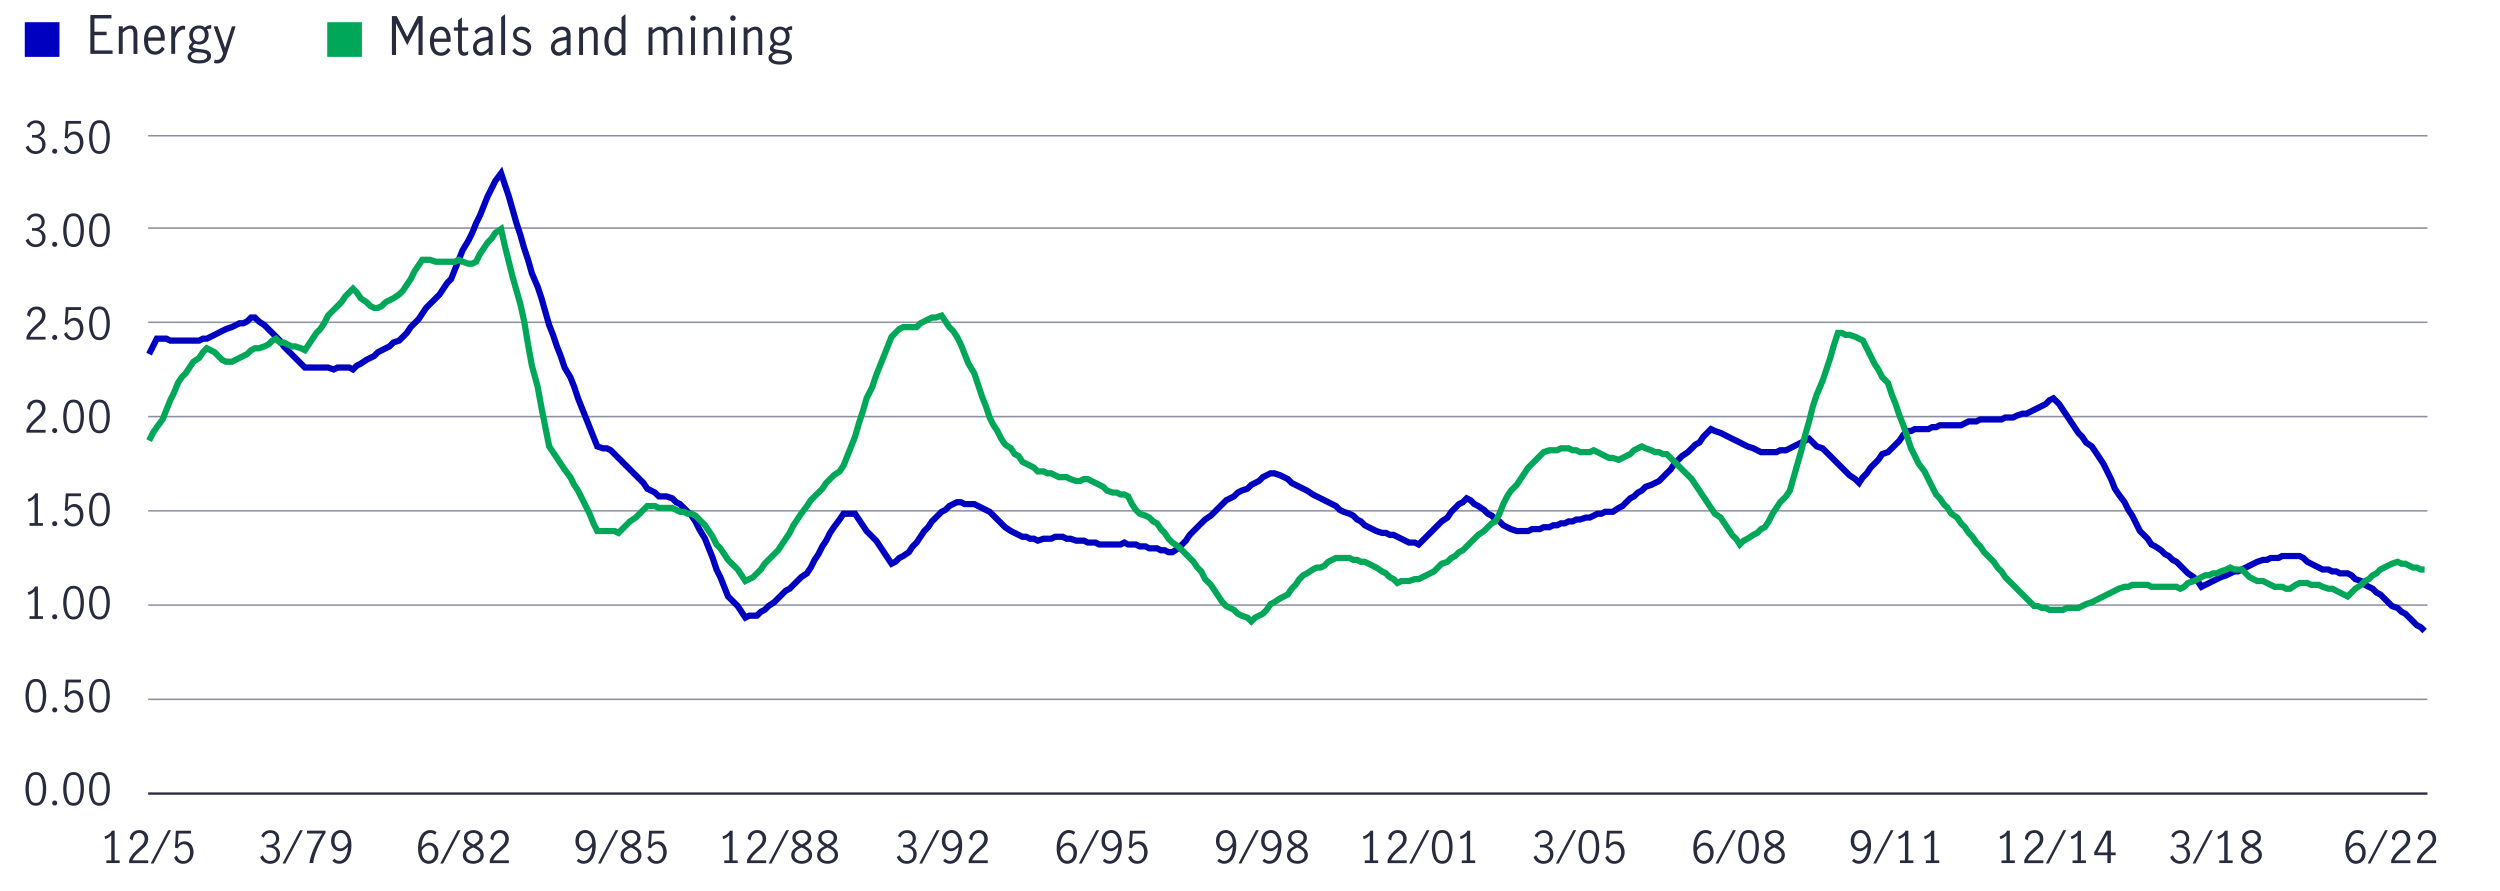 <?xml version="1.0" encoding="utf-8"?>
<!-- Generator: Adobe Illustrator 26.5.0, SVG Export Plug-In . SVG Version: 6.00 Build 0)  -->
<svg version="1.1" id="Layer_1" xmlns="http://www.w3.org/2000/svg" xmlns:xlink="http://www.w3.org/1999/xlink" x="0px" y="0px"
	 viewBox="0 0 800 285" style="enable-background:new 0 0 800 285;" xml:space="preserve">
<style type="text/css">
	.st0{fill:none;stroke:#8E90A2;stroke-width:0.5;stroke-linejoin:round;stroke-miterlimit:10;}
	.st1{fill:none;stroke:#282B3E;stroke-width:0.75;stroke-linejoin:round;stroke-miterlimit:10;}
	.st2{fill:none;stroke:#0000C1;stroke-width:2;stroke-miterlimit:10;}
	.st3{fill:none;stroke:#00A758;stroke-width:2;stroke-miterlimit:10;}
	.st4{fill:#282B3E;}
	.st5{fill:#00A758;}
	.st6{fill:#0000C1;}
</style>
<line class="st0" x1="47.41" y1="43.44" x2="776.79" y2="43.44"/>
<line class="st0" x1="47.41" y1="72.98" x2="776.79" y2="72.98"/>
<line class="st0" x1="47.41" y1="103.14" x2="776.79" y2="103.14"/>
<line class="st0" x1="47.41" y1="133.31" x2="776.79" y2="133.31"/>
<line class="st0" x1="47.41" y1="163.47" x2="776.79" y2="163.47"/>
<line class="st0" x1="47.41" y1="193.63" x2="776.79" y2="193.63"/>
<line class="st0" x1="47.41" y1="223.79" x2="776.79" y2="223.79"/>
<line class="st1" x1="47.41" y1="253.95" x2="776.79" y2="253.95"/>
<polyline class="st2" points="775.87,201.94 774.64,200.7 773.41,200.09 772.18,198.86 770.95,197.63 769.72,196.4 768.49,195.78 
	767.25,194.55 765.41,193.93 764.18,192.7 762.95,191.47 761.71,190.24 760.48,189.63 759.25,188.39 758.02,187.78 756.79,187.16 
	755.56,185.93 753.71,185.32 752.48,184.09 751.25,183.47 750.02,183.47 748.79,183.47 747.56,182.85 746.33,182.85 745.1,182.24 
	743.25,182.24 742.02,181.62 740.79,181.01 739.56,180.39 738.32,179.78 737.09,178.55 735.86,177.93 734.63,177.93 732.79,177.93 
	731.55,177.93 730.32,177.93 729.09,178.55 727.86,178.55 726.63,178.55 725.4,179.16 724.17,179.16 722.32,179.78 721.09,180.39 
	719.86,181.01 718.63,181.62 717.4,182.24 716.17,182.85 714.94,182.85 713.7,183.47 712.47,184.09 710.63,184.7 709.4,185.32 
	708.16,185.93 706.93,186.55 705.7,187.16 704.47,187.78 703.24,185.93 702.01,184.7 700.16,183.47 698.93,182.24 697.7,181.01 
	696.47,179.78 695.24,179.16 694.01,177.93 692.78,177.31 691.55,176.08 689.7,174.85 688.47,174.24 687.24,172.39 686.01,171.16 
	684.77,169.93 683.54,167.47 682.31,165 681.08,163.16 679.85,160.7 678,158.23 676.77,156.39 675.54,153.31 674.31,150.85 
	673.08,148.39 671.85,146.54 670.62,144.69 669.39,142.85 667.54,141.61 666.31,139.77 665.08,138.54 663.85,136.69 662.62,134.84 
	661.38,133 660.15,131.15 658.92,129.3 657.08,127.46 655.85,128.07 654.61,129.3 653.38,129.92 652.15,130.54 650.92,131.15 
	649.69,131.77 648.46,132.38 647.23,132.38 645.38,133 644.15,133.61 642.92,133.61 641.69,133.61 640.46,134.23 639.23,134.23 
	638,134.23 636.76,134.23 634.92,134.23 633.69,134.23 632.46,134.84 631.22,134.84 629.99,134.84 628.76,135.46 627.53,136.08 
	626.3,136.08 624.45,136.08 623.22,136.08 621.99,136.08 620.76,136.08 619.53,136.69 618.3,136.69 617.07,137.31 615.84,137.31 
	613.99,137.31 612.76,137.31 611.53,137.92 610.3,137.92 609.07,139.15 607.83,141 606.6,142.23 605.37,143.46 604.14,144.69 
	602.3,145.31 601.06,147.15 599.83,148.39 598.6,149.62 597.37,151.46 596.14,152.69 594.91,154.54 593.68,153.31 591.83,152.08 
	590.6,150.85 589.37,149.62 588.14,148.39 586.91,147.15 585.68,145.92 584.45,144.69 583.21,143.46 581.37,142.85 580.14,141.61 
	578.91,140.38 577.67,141 576.44,141.61 575.21,142.23 573.98,142.85 572.75,143.46 571.52,144.08 569.67,144.08 568.44,144.69 
	567.21,144.69 565.98,144.69 564.75,144.69 563.52,144.69 562.29,144.08 561.06,143.46 559.21,142.85 557.98,142.23 556.75,141.61 
	555.52,141 554.28,140.38 553.05,139.77 551.82,139.15 550.59,138.54 548.75,137.92 547.51,137.31 546.28,138.54 545.05,139.77 
	543.82,141.61 542.59,142.23 541.36,143.46 540.13,144.69 538.28,145.92 537.05,147.15 535.82,148.39 534.59,150.23 533.36,151.46 
	532.13,152.69 530.9,153.93 529.66,154.54 528.43,155.16 526.59,155.77 525.36,157 524.12,157.62 522.89,158.85 521.66,159.46 
	520.43,160.7 519.2,161.93 517.97,162.54 516.12,163.77 514.89,163.77 513.66,163.77 512.43,164.39 511.2,164.39 509.97,165 
	508.74,165.62 507.51,165.62 505.66,166.24 504.43,166.24 503.2,166.85 501.97,166.85 500.73,167.47 499.5,167.47 498.27,168.08 
	497.04,168.08 495.81,168.7 493.96,168.7 492.73,169.31 491.5,169.31 490.27,169.31 489.04,169.93 487.81,169.93 486.58,169.93 
	485.35,169.93 483.5,169.31 482.27,168.7 481.04,168.08 479.81,166.85 478.58,166.24 477.35,165 476.11,164.39 474.88,163.16 
	473.04,161.93 471.81,161.31 470.57,160.08 469.34,159.46 468.11,160.7 466.88,161.31 465.65,162.54 464.42,163.77 463.19,165.62 
	461.34,166.85 460.11,168.08 458.88,169.31 457.65,170.54 456.42,171.78 455.19,173.01 453.96,174.24 452.72,173.62 450.88,173.62 
	449.65,173.01 448.42,172.39 447.18,171.78 445.95,171.16 444.72,171.16 443.49,170.54 442.26,170.54 440.41,169.93 439.18,169.31 
	437.95,168.7 436.72,168.08 435.49,166.85 434.26,166.24 433.03,165 431.8,164.39 429.95,163.77 428.72,163.16 427.49,161.93 
	426.26,161.31 425.03,160.7 423.79,160.08 422.56,159.46 421.33,158.85 420.1,158.23 418.26,157 417.02,156.39 415.79,155.77 
	414.56,155.16 413.33,154.54 412.1,153.31 410.87,152.69 409.64,152.08 407.79,151.46 406.56,151.46 405.33,152.08 404.1,152.69 
	402.87,153.93 401.64,154.54 400.41,155.16 399.17,156.39 397.33,157 396.1,157.62 394.87,158.85 393.63,159.46 392.4,160.08 
	391.17,161.31 389.94,162.54 388.71,163.77 387.48,165 385.63,166.24 384.4,167.47 383.17,168.7 381.94,169.93 380.71,171.16 
	379.48,173.01 378.25,174.24 377.02,175.47 375.17,176.7 373.94,176.7 372.71,176.08 371.48,176.08 370.24,175.47 369.01,175.47 
	367.78,175.47 366.55,174.85 364.71,174.85 363.47,174.24 362.24,174.24 361.01,174.24 359.78,173.62 358.55,174.24 357.32,174.24 
	356.09,174.24 354.24,174.24 353.01,174.24 351.78,174.24 350.55,173.62 349.32,173.62 348.09,173.62 346.86,173.01 345.62,173.01 
	344.39,173.01 342.55,172.39 341.32,172.39 340.08,171.78 338.85,171.78 337.62,171.78 336.39,172.39 335.16,172.39 333.93,172.39 
	332.08,173.01 330.85,172.39 329.62,172.39 328.39,171.78 327.16,171.78 325.93,171.16 324.7,170.54 323.47,169.93 321.62,168.7 
	320.39,167.47 319.16,166.24 317.93,165 316.69,163.77 315.46,163.16 314.23,162.54 313,161.93 311.77,161.31 309.92,161.31 
	308.69,161.31 307.46,160.7 306.23,160.7 305,161.31 303.77,161.93 302.54,163.16 301.31,163.77 299.46,165.62 298.23,166.85 
	297,168.7 295.77,169.93 294.54,171.78 293.31,173.62 292.07,174.85 290.84,176.7 289,177.93 287.77,178.55 286.53,179.78 
	285.3,180.39 284.07,178.55 282.84,176.7 281.61,174.85 280.38,173.01 279.15,171.78 277.3,169.93 276.07,168.08 274.84,166.24 
	273.61,164.39 272.38,164.39 271.15,164.39 269.92,164.39 268.68,166.24 266.84,168.7 265.61,170.54 264.38,173.01 263.14,174.85 
	261.91,177.31 260.68,179.16 259.45,181.62 258.22,183.47 256.37,184.7 255.14,185.93 253.91,187.16 252.68,188.39 251.45,189.01 
	250.22,190.24 248.99,191.47 247.76,192.7 245.91,193.93 244.68,195.16 243.45,195.78 242.22,197.01 240.99,197.01 239.76,197.01 
	238.52,197.63 237.29,195.78 236.06,193.93 234.22,192.09 232.98,190.86 231.75,187.78 230.52,184.7 229.29,182.24 228.06,178.55 
	226.83,175.47 225.6,172.39 223.75,169.31 222.52,166.85 221.29,165 220.06,163.77 218.83,162.54 217.6,161.31 216.37,160.7 
	215.13,159.46 213.29,158.85 212.06,158.85 210.83,158.85 209.59,157.62 208.36,157 207.13,156.39 205.9,154.54 204.67,153.31 
	203.44,152.08 201.59,150.23 200.36,149 199.13,147.77 197.9,146.54 196.67,145.31 195.44,144.08 194.21,143.46 192.98,143.46 
	191.13,142.85 189.9,139.77 188.67,136.69 187.44,133.61 186.2,130.54 184.97,127.46 183.74,123.76 182.51,120.69 180.67,117.61 
	179.43,113.92 178.2,110.84 176.97,107.15 175.74,104.07 174.51,99.76 173.28,95.45 172.05,91.76 170.2,87.45 168.97,83.14 
	167.74,79.45 166.51,75.14 165.28,71.45 164.05,67.14 162.82,62.83 161.58,59.14 160.35,55.44 158.51,57.9 157.28,60.37 
	156.04,62.83 154.81,65.91 153.58,68.98 152.35,71.45 151.12,74.52 149.89,76.99 148.04,80.06 146.81,83.14 145.58,86.22 
	144.35,89.3 143.12,90.53 141.89,92.37 140.66,94.22 139.43,95.45 137.58,97.3 136.35,98.53 135.12,100.38 133.89,102.22 
	132.65,103.45 131.42,104.68 130.19,106.53 128.96,107.76 127.73,108.99 125.88,109.61 124.65,110.84 123.42,111.45 122.19,112.07 
	120.96,112.69 119.73,113.92 118.5,114.53 117.27,115.15 115.42,116.38 114.19,116.99 112.96,118.23 111.73,117.61 110.5,117.61 
	109.27,117.61 108.03,117.61 106.8,118.23 104.96,117.61 103.73,117.61 102.49,117.61 101.26,117.61 100.03,117.61 98.8,117.61 
	97.57,117.61 96.34,116.38 94.49,114.53 93.26,113.3 92.03,112.07 90.8,110.84 89.57,108.99 88.34,107.76 87.11,106.53 85.88,105.3 
	84.64,104.07 82.8,102.84 81.57,101.61 80.34,101.61 79.1,102.84 77.87,103.45 76.64,103.45 75.41,104.07 74.18,104.68 72.33,105.3 
	71.1,105.91 69.87,106.53 68.64,107.15 67.41,107.76 66.18,108.38 64.95,108.38 63.72,108.99 61.87,108.99 60.64,108.99 
	59.41,108.99 58.18,108.99 56.95,108.99 55.72,108.99 54.48,108.99 53.25,108.38 52.02,108.38 50.18,108.38 48.94,110.84 
	47.71,113.3 "/>
<polyline class="st3" points="775.87,182.24 774.64,182.24 773.41,181.62 772.18,181.62 770.95,181.01 769.72,180.39 768.49,180.39 
	767.25,179.78 765.41,180.39 764.18,181.01 762.95,181.62 761.71,182.24 760.48,183.47 759.25,184.09 758.02,185.32 756.79,185.93 
	755.56,187.16 753.71,188.39 752.48,189.63 751.25,190.86 750.02,190.24 748.79,189.63 747.56,189.01 746.33,188.39 745.1,188.39 
	743.25,187.78 742.02,187.16 740.79,187.16 739.56,187.16 738.32,186.55 737.09,186.55 735.86,186.55 734.63,187.16 732.79,188.39 
	731.55,188.39 730.32,187.78 729.09,187.78 727.86,187.78 726.63,187.16 725.4,186.55 724.17,185.93 722.32,185.93 721.09,185.32 
	719.86,184.7 718.63,183.47 717.4,182.24 716.17,182.24 714.94,182.24 713.7,181.62 712.47,182.24 710.63,182.85 709.4,183.47 
	708.16,183.47 706.93,184.09 705.7,184.09 704.47,184.7 703.24,185.32 702.01,185.93 700.16,186.55 698.93,187.78 697.7,188.39 
	696.47,187.78 695.24,187.78 694.01,187.78 692.78,187.78 691.55,187.78 689.7,187.78 688.47,187.78 687.24,187.16 686.01,187.16 
	684.77,187.16 683.54,187.16 682.31,187.16 681.08,187.78 679.85,187.78 678,188.39 676.77,189.01 675.54,189.63 674.31,190.24 
	673.08,190.86 671.85,191.47 670.62,192.09 669.39,192.7 667.54,193.32 666.31,193.93 665.08,194.55 663.85,194.55 662.62,194.55 
	661.38,194.55 660.15,195.16 658.92,195.16 657.08,195.16 655.85,195.16 654.61,194.55 653.38,194.55 652.15,193.93 650.92,193.93 
	649.69,192.7 648.46,191.47 647.23,190.24 645.38,188.39 644.15,187.16 642.92,185.93 641.69,184.7 640.46,182.85 639.23,181.62 
	638,179.78 636.76,178.55 634.92,176.7 633.69,174.85 632.46,173.62 631.22,171.78 629.99,170.54 628.76,168.7 627.53,167.47 
	626.3,165.62 624.45,164.39 623.22,162.54 621.99,161.31 620.76,159.46 619.53,158.23 618.3,155.77 617.07,153.31 615.84,150.85 
	613.99,148.39 612.76,145.92 611.53,143.46 610.3,139.77 609.07,136.08 607.83,133 606.6,129.3 605.37,126.23 604.14,122.53 
	602.3,120.69 601.06,118.23 599.83,116.38 598.6,113.92 597.37,111.45 596.14,108.99 594.91,108.38 593.68,107.76 591.83,107.15 
	590.6,107.15 589.37,106.53 588.14,106.53 586.91,110.22 585.68,114.53 584.45,118.23 583.21,121.92 581.37,126.23 580.14,129.92 
	578.91,134.84 577.67,139.15 576.44,144.08 575.21,148.39 573.98,152.69 572.75,157 571.52,158.85 569.67,160.7 568.44,162.54 
	567.21,164.39 565.98,166.85 564.75,168.7 563.52,169.31 562.29,170.54 561.06,171.16 559.21,172.39 557.98,173.01 556.75,174.24 
	555.52,172.39 554.28,171.16 553.05,169.31 551.82,167.47 550.59,165.62 548.75,164.39 547.51,162.54 546.28,160.7 545.05,158.85 
	543.82,157 542.59,155.16 541.36,153.31 540.13,152.08 538.28,150.23 537.05,149 535.82,147.77 534.59,146.54 533.36,145.31 
	532.13,145.31 530.9,144.69 529.66,144.69 528.43,144.08 526.59,143.46 525.36,142.85 524.12,143.46 522.89,144.08 521.66,145.31 
	520.43,145.92 519.2,146.54 517.97,147.15 516.12,146.54 514.89,146.54 513.66,145.92 512.43,145.31 511.2,144.69 509.97,144.08 
	508.74,144.69 507.51,144.69 505.66,144.69 504.43,144.08 503.2,144.08 501.97,143.46 500.73,143.46 499.5,143.46 498.27,144.08 
	497.04,144.08 495.81,144.08 493.96,144.69 492.73,145.92 491.5,147.15 490.27,148.39 489.04,149.62 487.81,151.46 486.58,153.31 
	485.35,155.16 483.5,157 482.27,158.85 481.04,161.31 479.81,164.39 478.58,166.85 477.35,167.47 476.11,168.7 474.88,169.93 
	473.04,171.16 471.81,172.39 470.57,173.62 469.34,174.85 468.11,176.08 466.88,176.7 465.65,177.93 464.42,178.55 463.19,179.78 
	461.34,180.39 460.11,181.62 458.88,182.85 457.65,183.47 456.42,184.09 455.19,184.7 453.96,185.32 452.72,185.32 450.88,185.93 
	449.65,185.93 448.42,185.93 447.18,186.55 445.95,185.32 444.72,184.7 443.49,183.47 442.26,182.85 440.41,181.62 439.18,181.01 
	437.95,180.39 436.72,179.78 435.49,179.78 434.26,179.16 433.03,179.16 431.8,178.55 429.95,178.55 428.72,178.55 427.49,178.55 
	426.26,179.16 425.03,179.78 423.79,181.01 422.56,181.62 421.33,181.62 420.1,182.24 418.26,183.47 417.02,184.09 415.79,185.32 
	414.56,187.16 413.33,188.39 412.1,190.24 410.87,190.86 409.64,191.47 407.79,192.7 406.56,193.32 405.33,195.16 404.1,196.4 
	402.87,197.01 401.64,197.63 400.41,198.86 399.17,197.63 397.33,197.01 396.1,196.4 394.87,195.16 393.63,194.55 392.4,193.93 
	391.17,192.7 389.94,190.86 388.71,189.01 387.48,187.16 385.63,185.32 384.4,182.85 383.17,181.62 381.94,179.78 380.71,178.55 
	379.48,177.31 378.25,176.08 377.02,174.85 375.17,173.62 373.94,172.39 372.71,170.54 371.48,169.31 370.24,167.47 369.01,166.85 
	367.78,165.62 366.55,165 364.71,164.39 363.47,163.16 362.24,161.31 361.01,158.85 359.78,158.23 358.55,158.23 357.32,157.62 
	356.09,157.62 354.24,157 353.01,155.77 351.78,155.16 350.55,154.54 349.32,153.93 348.09,153.31 346.86,153.31 345.62,153.93 
	344.39,153.93 342.55,153.31 341.32,152.69 340.08,152.69 338.85,152.69 337.62,152.08 336.39,151.46 335.16,151.46 333.93,150.85 
	332.08,150.85 330.85,149.62 329.62,149 328.39,148.39 327.16,147.77 325.93,145.92 324.7,145.31 323.47,143.46 321.62,142.23 
	320.39,140.38 319.16,137.92 317.93,136.08 316.69,133.61 315.46,129.92 314.23,126.84 313,123.15 311.77,119.46 309.92,116.38 
	308.69,113.3 307.46,110.22 306.23,107.76 305,105.91 303.77,104.68 302.54,102.84 301.31,100.99 299.46,101.61 298.23,101.61 
	297,102.22 295.77,102.84 294.54,103.45 293.31,104.68 292.07,104.68 290.84,104.68 289,104.68 287.77,105.3 286.53,106.53 
	285.3,107.76 284.07,110.84 282.84,113.92 281.61,116.99 280.38,120.07 279.15,123.76 277.3,127.46 276.07,131.77 274.84,135.46 
	273.61,139.77 272.38,142.85 271.15,145.92 269.92,149 268.68,150.85 266.84,152.08 265.61,153.31 264.38,154.54 263.14,156.39 
	261.91,157.62 260.68,158.85 259.45,160.08 258.22,161.93 256.37,164.39 255.14,166.24 253.91,168.08 252.68,170.54 251.45,172.39 
	250.22,174.24 248.99,176.08 247.76,177.31 245.91,179.16 244.68,180.39 243.45,182.24 242.22,183.47 240.99,184.7 239.76,185.32 
	238.52,185.93 237.29,184.09 236.06,182.24 234.22,180.39 232.98,179.16 231.75,177.31 230.52,175.47 229.29,174.24 228.06,171.78 
	226.83,169.93 225.6,168.08 223.75,166.24 222.52,165 221.29,164.39 220.06,164.39 218.83,163.77 217.6,163.77 216.37,163.16 
	215.13,162.54 213.29,162.54 212.06,162.54 210.83,162.54 209.59,161.93 208.36,161.93 207.13,161.93 205.9,163.16 204.67,164.39 
	203.44,165.62 201.59,166.85 200.36,168.08 199.13,169.31 197.9,170.54 196.67,169.93 195.44,169.93 194.21,169.93 192.98,169.93 
	191.13,169.93 189.9,167.47 188.67,164.39 187.44,161.93 186.2,159.46 184.97,157 183.74,155.16 182.51,152.69 180.67,150.23 
	179.43,148.39 178.2,146.54 176.97,144.69 175.74,142.85 174.51,136.69 173.28,130.54 172.05,123.76 170.2,116.99 168.97,110.22 
	167.74,102.84 166.51,97.3 165.28,92.99 164.05,88.68 162.82,83.76 161.58,78.83 160.35,73.29 158.51,74.52 157.28,76.37 
	156.04,77.6 154.81,79.45 153.58,81.29 152.35,83.76 151.12,84.37 149.89,84.37 148.04,83.76 146.81,83.14 145.58,83.76 
	144.35,83.76 143.12,83.76 141.89,83.76 140.66,83.76 139.43,83.76 137.58,83.14 136.35,83.14 135.12,83.14 133.89,84.99 
	132.65,86.83 131.42,89.3 130.19,91.14 128.96,92.99 127.73,94.22 125.88,95.45 124.65,96.07 123.42,96.68 122.19,97.91 
	120.96,98.53 119.73,98.53 118.5,97.91 117.27,96.68 115.42,95.45 114.19,93.6 112.96,92.37 111.73,93.6 110.5,94.84 109.27,96.68 
	108.03,97.91 106.8,99.14 104.96,100.99 103.73,103.45 102.49,105.3 101.26,106.53 100.03,108.38 98.8,110.22 97.57,112.07 
	96.34,111.45 94.49,110.84 93.26,110.84 92.03,110.22 90.8,109.61 89.57,109.61 88.34,108.38 87.11,108.99 85.88,110.22 
	84.64,110.84 82.8,111.45 81.57,111.45 80.34,112.07 79.1,113.3 77.87,113.92 76.64,114.53 75.41,115.15 74.18,115.76 72.33,115.76 
	71.1,115.15 69.87,113.92 68.64,112.69 67.41,112.07 66.18,111.45 64.95,112.69 63.72,114.53 61.87,115.76 60.64,117.61 
	59.41,119.46 58.18,120.69 56.95,122.53 55.72,125.61 54.48,128.07 53.25,131.15 52.02,134.23 50.18,136.69 48.94,138.54 47.71,141 
	"/>
<g>
	<path class="st4" d="M28.91,4.79h6.75v1.12h-5.44v4.24h3.89v1.12h-3.89v4.85h5.81v1.12h-7.12C28.91,17.24,28.91,4.79,28.91,4.79z"
		/>
	<path class="st4" d="M38.03,8.41h1.25v0.91c0.16-0.14,0.33-0.28,0.5-0.42c0.18-0.14,0.37-0.27,0.58-0.38s0.43-0.19,0.67-0.26
		c0.24-0.07,0.5-0.1,0.78-0.1c0.3,0,0.58,0.04,0.84,0.14s0.49,0.24,0.69,0.45s0.35,0.49,0.46,0.83c0.11,0.35,0.17,0.78,0.17,1.29
		v6.38h-1.25v-6.29c0-0.19-0.01-0.39-0.03-0.6s-0.07-0.4-0.14-0.58s-0.18-0.32-0.32-0.43s-0.34-0.17-0.6-0.17
		c-0.22,0-0.45,0.05-0.68,0.14s-0.45,0.2-0.66,0.33s-0.4,0.27-0.57,0.42s-0.32,0.28-0.45,0.4v6.78h-1.25V8.41H38.03z"/>
	<path class="st4" d="M52.69,15.66c-0.14,0.25-0.31,0.48-0.51,0.7s-0.43,0.41-0.69,0.58s-0.54,0.31-0.86,0.41
		c-0.31,0.1-0.65,0.15-1.02,0.15c-0.49,0-0.95-0.09-1.38-0.26c-0.43-0.18-0.81-0.45-1.13-0.82s-0.57-0.85-0.75-1.44
		c-0.18-0.59-0.27-1.3-0.27-2.13c0-0.78,0.09-1.46,0.27-2.05c0.18-0.59,0.43-1.07,0.75-1.46s0.7-0.68,1.13-0.88s0.9-0.3,1.4-0.3
		c0.64,0,1.17,0.15,1.58,0.45s0.74,0.68,0.98,1.15c0.24,0.47,0.4,0.99,0.47,1.57s0.09,1.15,0.05,1.71h-5.34
		c0,0.63,0.06,1.16,0.19,1.6c0.13,0.44,0.3,0.79,0.51,1.06s0.46,0.46,0.75,0.58s0.59,0.18,0.91,0.18c0.23,0,0.46-0.05,0.67-0.14
		s0.41-0.21,0.59-0.35s0.35-0.31,0.5-0.5s0.27-0.38,0.37-0.58L52.69,15.66z M51.43,11.98c0.01-0.34-0.02-0.68-0.09-1.01
		s-0.18-0.63-0.34-0.89c-0.15-0.26-0.35-0.47-0.6-0.63c-0.25-0.16-0.54-0.24-0.88-0.24c-0.35,0-0.66,0.09-0.92,0.26
		c-0.26,0.17-0.48,0.39-0.66,0.66c-0.18,0.27-0.31,0.57-0.4,0.9s-0.14,0.65-0.14,0.96h4.03V11.98z"/>
	<path class="st4" d="M54.8,8.41h1.25v1.9h0.03c0.12-0.27,0.25-0.53,0.41-0.78c0.15-0.25,0.33-0.47,0.53-0.66
		c0.2-0.19,0.42-0.35,0.67-0.46s0.53-0.18,0.84-0.18c0.08,0,0.2,0,0.35,0.02s0.27,0.04,0.35,0.08v1.15
		c-0.47-0.06-0.88-0.02-1.22,0.14c-0.35,0.16-0.65,0.38-0.9,0.66c-0.25,0.28-0.46,0.6-0.63,0.94s-0.31,0.68-0.43,1v5.01H54.8V8.41z"
		/>
	<path class="st4" d="M61.51,13.51c-0.16-0.19-0.3-0.37-0.42-0.54s-0.22-0.34-0.3-0.51c-0.08-0.18-0.14-0.37-0.18-0.58
		s-0.06-0.44-0.06-0.7c0-0.45,0.08-0.86,0.24-1.23s0.38-0.69,0.66-0.96s0.6-0.47,0.98-0.62s0.79-0.22,1.24-0.22
		c0.7,0,1.34,0.21,1.92,0.62c0.23-0.2,0.53-0.39,0.9-0.56c0.36-0.17,0.73-0.23,1.1-0.19V9.2c-0.27-0.02-0.52-0.02-0.76,0.02
		c-0.24,0.03-0.44,0.09-0.6,0.18c0.36,0.53,0.54,1.14,0.54,1.82c0,0.43-0.07,0.83-0.22,1.2c-0.15,0.37-0.36,0.7-0.62,0.97
		c-0.27,0.27-0.58,0.49-0.94,0.64s-0.76,0.23-1.18,0.23c-0.26,0-0.5-0.02-0.73-0.07s-0.46-0.11-0.7-0.2
		c-0.06,0.05-0.14,0.11-0.23,0.18c-0.09,0.06-0.17,0.14-0.25,0.22c-0.07,0.08-0.14,0.17-0.19,0.26c-0.05,0.09-0.08,0.19-0.08,0.3
		c0,0.12,0.07,0.22,0.22,0.3s0.34,0.15,0.58,0.21s0.51,0.11,0.82,0.15s0.63,0.08,0.98,0.11c0.48,0.05,0.92,0.12,1.32,0.19
		s0.75,0.19,1.04,0.35c0.29,0.16,0.52,0.38,0.69,0.66c0.17,0.28,0.25,0.64,0.25,1.09c0,0.37-0.1,0.7-0.3,0.99s-0.47,0.53-0.81,0.72
		s-0.74,0.34-1.19,0.44c-0.45,0.1-0.94,0.15-1.45,0.15c-0.68,0-1.26-0.06-1.74-0.18c-0.48-0.12-0.87-0.29-1.17-0.5
		s-0.51-0.44-0.65-0.7s-0.2-0.54-0.2-0.82c0-0.22,0.05-0.43,0.14-0.61s0.21-0.34,0.35-0.48s0.31-0.26,0.49-0.36s0.36-0.2,0.54-0.28
		c-0.27-0.11-0.51-0.25-0.74-0.43c-0.22-0.18-0.34-0.43-0.34-0.75c0-0.26,0.06-0.49,0.19-0.7s0.29-0.41,0.5-0.6L61.51,13.51z
		 M62.83,16.68c-0.17,0.03-0.35,0.08-0.55,0.15s-0.38,0.16-0.54,0.27c-0.17,0.11-0.3,0.25-0.42,0.4c-0.11,0.16-0.17,0.33-0.17,0.54
		c0,0.29,0.1,0.51,0.3,0.68s0.43,0.29,0.71,0.38s0.57,0.15,0.87,0.17s0.56,0.03,0.78,0.03s0.48-0.02,0.77-0.05
		c0.29-0.03,0.56-0.1,0.81-0.19c0.25-0.1,0.46-0.24,0.64-0.42s0.26-0.43,0.26-0.74c0-0.33-0.18-0.58-0.53-0.75s-0.89-0.29-1.62-0.35
		L62.83,16.68z M63.57,13.32c0.64,0,1.13-0.2,1.47-0.59s0.51-0.9,0.51-1.5c0-0.29-0.04-0.56-0.12-0.82s-0.2-0.48-0.35-0.68
		s-0.35-0.35-0.58-0.46S63.99,9.1,63.68,9.1c-0.3,0-0.57,0.06-0.81,0.18s-0.45,0.27-0.62,0.47c-0.17,0.2-0.3,0.42-0.39,0.68
		s-0.14,0.53-0.14,0.82c0,0.28,0.04,0.54,0.13,0.79s0.21,0.47,0.36,0.66s0.35,0.34,0.58,0.46S63.28,13.32,63.57,13.32z"/>
	<path class="st4" d="M68.69,19.05c0.12,0.03,0.23,0.06,0.35,0.09c0.12,0.03,0.24,0.04,0.37,0.04c0.32,0,0.59-0.06,0.8-0.18
		c0.21-0.12,0.4-0.28,0.55-0.48c0.15-0.2,0.28-0.42,0.38-0.67s0.19-0.51,0.27-0.77l-3.04-8.66h1.26l2.38,6.86h0.03l2.18-6.86h1.18
		l-2.93,9.18c-0.12,0.38-0.26,0.74-0.42,1.06s-0.37,0.61-0.61,0.86s-0.52,0.44-0.85,0.58c-0.33,0.14-0.71,0.21-1.14,0.21
		c-0.18,0-0.34-0.02-0.49-0.05c-0.14-0.03-0.3-0.08-0.47-0.13L68.69,19.05z"/>
</g>
<g>
	<path class="st4" d="M8.94,256.3c-0.53-1.03-0.79-2.3-0.79-3.82c0-1.53,0.26-2.82,0.77-3.86c0.51-1.04,1.36-1.56,2.55-1.56
		s2.05,0.52,2.56,1.56s0.76,2.33,0.76,3.86c0,1.52-0.26,2.8-0.79,3.82s-1.37,1.54-2.53,1.54S9.47,257.32,8.94,256.3z M13.26,255.59
		c0.31-0.9,0.46-1.94,0.46-3.12c0-1.19-0.15-2.24-0.46-3.15c-0.3-0.91-0.9-1.37-1.8-1.37c-0.89,0-1.48,0.46-1.79,1.37
		c-0.3,0.92-0.46,1.96-0.46,3.15c0,1.18,0.15,2.21,0.46,3.12c0.31,0.9,0.9,1.35,1.78,1.35C12.36,256.94,12.95,256.49,13.26,255.59z"
		/>
	<path class="st4" d="M16.92,257.55c-0.15-0.15-0.23-0.34-0.23-0.57s0.08-0.43,0.23-0.59s0.34-0.24,0.57-0.24s0.43,0.08,0.59,0.24
		s0.24,0.35,0.24,0.59c0,0.22-0.08,0.41-0.24,0.57s-0.35,0.23-0.59,0.23C17.27,257.78,17.08,257.7,16.92,257.55z"/>
	<path class="st4" d="M21.01,256.3c-0.53-1.03-0.79-2.3-0.79-3.82c0-1.53,0.26-2.82,0.77-3.86c0.51-1.04,1.36-1.56,2.55-1.56
		c1.19,0,2.05,0.52,2.56,1.56s0.76,2.33,0.76,3.86c0,1.52-0.26,2.8-0.79,3.82s-1.37,1.54-2.53,1.54S21.54,257.32,21.01,256.3z
		 M25.33,255.59c0.31-0.9,0.46-1.94,0.46-3.12c0-1.19-0.15-2.24-0.46-3.15c-0.3-0.91-0.9-1.37-1.8-1.37c-0.89,0-1.48,0.46-1.79,1.37
		c-0.3,0.92-0.46,1.96-0.46,3.15c0,1.18,0.15,2.21,0.46,3.12c0.31,0.9,0.9,1.35,1.78,1.35C24.42,256.94,25.02,256.49,25.33,255.59z"
		/>
	<path class="st4" d="M29.3,256.3c-0.53-1.03-0.79-2.3-0.79-3.82c0-1.53,0.26-2.82,0.77-3.86c0.51-1.04,1.36-1.56,2.55-1.56
		s2.05,0.52,2.56,1.56c0.51,1.04,0.76,2.33,0.76,3.86c0,1.52-0.26,2.8-0.79,3.82s-1.37,1.54-2.53,1.54
		C30.67,257.84,29.83,257.32,29.3,256.3z M33.62,255.59c0.31-0.9,0.46-1.94,0.46-3.12c0-1.19-0.15-2.24-0.46-3.15
		c-0.3-0.91-0.9-1.37-1.8-1.37c-0.89,0-1.48,0.46-1.79,1.37c-0.3,0.92-0.46,1.96-0.46,3.15c0,1.18,0.15,2.21,0.46,3.12
		c0.31,0.9,0.9,1.35,1.78,1.35C32.71,256.94,33.31,256.49,33.62,255.59z"/>
</g>
<g>
	<path class="st4" d="M35.61,275.32v-8.01c-0.44,0.52-1.08,0.93-1.93,1.22l-0.25-0.84c0.52-0.17,1-0.41,1.43-0.74
		c0.43-0.32,0.76-0.7,0.99-1.14h0.85v9.51h1.6v0.87h-4.28v-0.87H35.61z"/>
	<path class="st4" d="M42.46,273.33c0.46-0.53,1.05-1.12,1.77-1.76c0.48-0.42,0.85-0.77,1.12-1.05s0.49-0.59,0.67-0.92
		s0.27-0.7,0.27-1.09c0-0.56-0.16-1.03-0.49-1.41s-0.76-0.57-1.3-0.57c-0.41,0-0.77,0.11-1.08,0.34s-0.55,0.53-0.71,0.9
		s-0.24,0.76-0.22,1.18l-0.94-0.49c-0.01-0.52,0.12-1,0.38-1.43s0.62-0.77,1.08-1.02s0.98-0.38,1.55-0.38c0.59,0,1.1,0.12,1.53,0.37
		s0.77,0.59,0.99,1.02c0.23,0.43,0.34,0.91,0.34,1.44c0,0.52-0.11,1-0.32,1.42s-0.48,0.8-0.8,1.13c-0.32,0.33-0.75,0.73-1.3,1.2
		c-0.66,0.57-1.2,1.08-1.61,1.53s-0.74,0.97-0.99,1.56h5.03v0.9h-6.12v-0.95C41.62,274.5,42,273.87,42.46,273.33z"/>
	<path class="st4" d="M53.82,265.66h0.91l-5.61,10.68h-0.9L53.82,265.66z"/>
	<path class="st4" d="M56.82,275.88c-0.51-0.36-0.88-0.87-1.09-1.52l0.9-0.6c0.14,0.54,0.39,0.97,0.76,1.29s0.8,0.48,1.29,0.48
		c0.48,0,0.88-0.13,1.2-0.39c0.33-0.26,0.57-0.6,0.72-1.02c0.15-0.42,0.23-0.87,0.23-1.34c0-0.54-0.09-1.01-0.27-1.41
		s-0.42-0.71-0.72-0.92s-0.64-0.32-1.01-0.32c-0.41,0-0.79,0.13-1.13,0.38s-0.62,0.57-0.83,0.95l-0.88-0.21l0.29-5.42h4.87v0.91
		h-3.98l-0.28,3.61c0.61-0.75,1.32-1.12,2.14-1.12c0.62,0,1.14,0.16,1.58,0.48c0.44,0.32,0.77,0.75,0.99,1.27
		c0.22,0.53,0.34,1.09,0.34,1.69c0,0.67-0.14,1.29-0.41,1.87c-0.27,0.57-0.66,1.03-1.16,1.37s-1.09,0.51-1.76,0.51
		C57.94,276.42,57.33,276.24,56.82,275.88z"/>
</g>
<g>
	<path class="st4" d="M84.47,275.83c-0.58-0.38-0.99-0.91-1.25-1.58l0.92-0.57c0.19,0.54,0.48,0.98,0.89,1.33
		c0.41,0.35,0.87,0.52,1.39,0.52c0.63,0,1.15-0.19,1.53-0.56c0.39-0.37,0.58-0.88,0.58-1.51c0-0.82-0.23-1.41-0.7-1.76
		s-1.12-0.53-1.96-0.53c-0.25,0-0.45,0.01-0.59,0.03v-0.9c0.22,0.04,0.48,0.06,0.76,0.06c0.74,0,1.3-0.18,1.69-0.53
		s0.59-0.83,0.59-1.43c0-0.57-0.17-1.02-0.52-1.36s-0.81-0.5-1.39-0.5c-0.47,0-0.88,0.14-1.23,0.43c-0.35,0.29-0.59,0.64-0.71,1.07
		l-0.87-0.5c0.22-0.57,0.6-1.03,1.13-1.37c0.53-0.35,1.14-0.52,1.83-0.52c0.53,0,1.01,0.11,1.43,0.34s0.76,0.54,0.99,0.94
		c0.24,0.4,0.36,0.85,0.36,1.34c0,0.59-0.14,1.08-0.42,1.48c-0.28,0.4-0.73,0.73-1.36,0.98c0.66,0.19,1.17,0.51,1.52,0.97
		s0.52,1,0.52,1.62s-0.14,1.17-0.42,1.64s-0.67,0.83-1.15,1.08c-0.49,0.25-1.04,0.38-1.66,0.38
		C85.7,276.4,85.05,276.21,84.47,275.83z"/>
	<path class="st4" d="M96.01,265.66h0.91l-5.61,10.68h-0.9L96.01,265.66z"/>
	<path class="st4" d="M100.38,271.62c0.72-1.65,1.63-3.28,2.71-4.89h-4.84v-0.91h5.91v0.73c-1.04,1.65-1.92,3.35-2.65,5.1
		s-1.16,3.26-1.27,4.54h-1.23C99.2,274.79,99.66,273.27,100.38,271.62z"/>
	<path class="st4" d="M106.36,275.51l0.6-0.76c0.53,0.5,1.07,0.74,1.62,0.74c0.44,0,0.86-0.15,1.25-0.46c0.4-0.3,0.73-0.8,1.02-1.48
		c0.28-0.69,0.44-1.57,0.48-2.64c-0.36,0.46-0.76,0.82-1.19,1.08c-0.43,0.27-0.87,0.4-1.32,0.4c-0.42,0-0.85-0.11-1.29-0.34
		s-0.81-0.58-1.12-1.06c-0.31-0.48-0.46-1.1-0.46-1.85c0-0.81,0.16-1.48,0.49-2.02c0.33-0.53,0.73-0.92,1.2-1.16
		c0.48-0.24,0.94-0.36,1.4-0.36c0.61,0,1.17,0.17,1.68,0.52c0.51,0.35,0.93,0.88,1.25,1.61c0.32,0.73,0.48,1.64,0.48,2.74
		c0,1.28-0.17,2.37-0.52,3.26c-0.35,0.9-0.81,1.57-1.4,2.01c-0.59,0.44-1.24,0.67-1.96,0.67
		C107.76,276.42,107.03,276.11,106.36,275.51z M110.27,270.98c0.42-0.34,0.76-0.76,1.04-1.27c-0.03-0.77-0.16-1.4-0.4-1.88
		s-0.52-0.81-0.85-1.01s-0.66-0.29-0.99-0.29c-0.35,0-0.67,0.09-0.98,0.27c-0.31,0.18-0.56,0.47-0.75,0.87s-0.29,0.89-0.29,1.49
		c0,0.63,0.16,1.17,0.47,1.63s0.76,0.69,1.34,0.69C109.38,271.49,109.85,271.32,110.27,270.98z"/>
</g>
<g>
	<path class="st4" d="M135.51,275.9c-0.51-0.35-0.93-0.88-1.25-1.62c-0.32-0.73-0.48-1.65-0.48-2.75c0-1.28,0.17-2.36,0.52-3.25
		s0.81-1.56,1.4-2s1.24-0.67,1.96-0.67c0.4,0,0.78,0.06,1.13,0.17s0.65,0.29,0.9,0.52l-0.45,0.9c-0.42-0.44-0.94-0.66-1.55-0.66
		c-0.44,0-0.86,0.15-1.27,0.46c-0.41,0.3-0.76,0.8-1.04,1.48c-0.28,0.68-0.44,1.56-0.49,2.63c0.38-0.46,0.79-0.82,1.21-1.08
		c0.42-0.27,0.86-0.4,1.31-0.4c0.48,0,0.93,0.12,1.37,0.36s0.8,0.6,1.08,1.08c0.28,0.49,0.42,1.09,0.42,1.81
		c0,0.82-0.16,1.5-0.49,2.03s-0.73,0.92-1.2,1.16c-0.48,0.24-0.95,0.36-1.41,0.36C136.57,276.42,136.02,276.24,135.51,275.9z
		 M138.12,275.21c0.31-0.19,0.56-0.48,0.76-0.88s0.29-0.89,0.29-1.49c0-0.39-0.07-0.77-0.21-1.12s-0.35-0.64-0.63-0.87
		c-0.28-0.22-0.62-0.34-1.01-0.34c-0.51,0-0.97,0.17-1.38,0.5c-0.41,0.34-0.75,0.76-1.03,1.27c0.03,0.77,0.16,1.4,0.4,1.88
		c0.24,0.48,0.52,0.81,0.85,1.01s0.66,0.3,0.99,0.3C137.49,275.49,137.82,275.4,138.12,275.21z"/>
	<path class="st4" d="M146.48,265.66h0.91l-5.61,10.68h-0.9L146.48,265.66z"/>
	<path class="st4" d="M154.17,271.91c0.41,0.43,0.62,0.99,0.62,1.69c0,0.55-0.15,1.04-0.44,1.46s-0.7,0.76-1.21,0.99
		s-1.08,0.36-1.71,0.36c-0.61,0-1.16-0.11-1.67-0.34s-0.91-0.55-1.21-0.97s-0.45-0.9-0.45-1.44c0-0.71,0.21-1.28,0.62-1.71
		s1-0.84,1.76-1.21c-0.64-0.33-1.13-0.69-1.48-1.08c-0.35-0.4-0.53-0.9-0.53-1.52c0-0.49,0.14-0.94,0.43-1.32
		c0.28-0.39,0.66-0.68,1.13-0.89c0.47-0.21,0.96-0.31,1.48-0.31c0.53,0,1.02,0.1,1.47,0.3c0.45,0.2,0.81,0.49,1.08,0.86
		s0.41,0.82,0.41,1.33c0,0.62-0.18,1.12-0.53,1.52s-0.85,0.75-1.48,1.07C153.18,271.07,153.76,271.48,154.17,271.91z M153.08,274.99
		c0.44-0.34,0.66-0.82,0.66-1.43c0-0.39-0.1-0.73-0.31-1.01c-0.21-0.28-0.46-0.52-0.78-0.71c-0.31-0.2-0.73-0.41-1.24-0.64
		c-0.49,0.22-0.88,0.43-1.19,0.63s-0.56,0.44-0.76,0.72c-0.2,0.29-0.3,0.62-0.3,1c0,0.62,0.22,1.1,0.66,1.44
		c0.44,0.35,0.98,0.52,1.64,0.52C152.1,275.51,152.64,275.33,153.08,274.99z M150.02,269.3c0.34,0.31,0.83,0.62,1.47,0.94
		c0.62-0.31,1.09-0.62,1.41-0.94s0.49-0.71,0.49-1.19c0-0.49-0.18-0.87-0.54-1.16s-0.81-0.43-1.36-0.43c-0.52,0-0.98,0.14-1.38,0.42
		c-0.4,0.28-0.59,0.67-0.59,1.18C149.52,268.6,149.69,269,150.02,269.3z"/>
	<path class="st4" d="M157.87,273.33c0.46-0.53,1.05-1.12,1.77-1.76c0.48-0.42,0.85-0.77,1.12-1.05c0.27-0.28,0.49-0.59,0.67-0.92
		s0.27-0.7,0.27-1.09c0-0.56-0.16-1.03-0.49-1.41s-0.76-0.57-1.3-0.57c-0.41,0-0.77,0.11-1.08,0.34s-0.55,0.53-0.71,0.9
		s-0.24,0.76-0.22,1.18l-0.94-0.49c-0.01-0.52,0.12-1,0.38-1.43s0.62-0.77,1.08-1.02s0.98-0.38,1.55-0.38c0.59,0,1.1,0.12,1.53,0.37
		s0.77,0.59,0.99,1.02c0.23,0.43,0.34,0.91,0.34,1.44c0,0.52-0.11,1-0.32,1.42s-0.48,0.8-0.8,1.13c-0.32,0.33-0.75,0.73-1.3,1.2
		c-0.66,0.57-1.2,1.08-1.61,1.53s-0.74,0.97-0.99,1.56h5.03v0.9h-6.12v-0.95C157.02,274.5,157.41,273.87,157.87,273.33z"/>
</g>
<g>
	<path class="st4" d="M184.55,275.51l0.6-0.76c0.53,0.5,1.07,0.74,1.62,0.74c0.44,0,0.86-0.15,1.25-0.46c0.4-0.3,0.73-0.8,1.02-1.48
		c0.28-0.69,0.44-1.57,0.48-2.64c-0.36,0.46-0.76,0.82-1.19,1.08c-0.43,0.27-0.87,0.4-1.32,0.4c-0.42,0-0.85-0.11-1.29-0.34
		s-0.81-0.58-1.12-1.06s-0.46-1.1-0.46-1.85c0-0.81,0.16-1.48,0.49-2.02c0.33-0.53,0.73-0.92,1.2-1.16c0.48-0.24,0.94-0.36,1.4-0.36
		c0.61,0,1.17,0.17,1.68,0.52c0.51,0.35,0.93,0.88,1.25,1.61c0.32,0.73,0.48,1.64,0.48,2.74c0,1.28-0.17,2.37-0.52,3.26
		c-0.35,0.9-0.81,1.57-1.4,2.01s-1.24,0.67-1.96,0.67C185.96,276.42,185.22,276.11,184.55,275.51z M188.46,270.98
		c0.42-0.34,0.76-0.76,1.04-1.27c-0.03-0.77-0.16-1.4-0.4-1.88c-0.24-0.48-0.52-0.81-0.85-1.01s-0.66-0.29-0.99-0.29
		c-0.35,0-0.67,0.09-0.98,0.27s-0.56,0.47-0.75,0.87s-0.29,0.89-0.29,1.49c0,0.63,0.16,1.17,0.47,1.63s0.76,0.69,1.34,0.69
		C187.58,271.49,188.05,271.32,188.46,270.98z"/>
	<path class="st4" d="M196.96,265.66h0.91l-5.61,10.68h-0.9L196.96,265.66z"/>
	<path class="st4" d="M204.64,271.91c0.41,0.43,0.62,0.99,0.62,1.69c0,0.55-0.15,1.04-0.44,1.46s-0.7,0.76-1.21,0.99
		s-1.08,0.36-1.71,0.36c-0.61,0-1.16-0.11-1.67-0.34s-0.91-0.55-1.21-0.97s-0.45-0.9-0.45-1.44c0-0.71,0.21-1.28,0.62-1.71
		s1-0.84,1.76-1.21c-0.64-0.33-1.13-0.69-1.48-1.08c-0.35-0.4-0.53-0.9-0.53-1.52c0-0.49,0.14-0.94,0.43-1.32
		c0.28-0.39,0.66-0.68,1.13-0.89c0.47-0.21,0.96-0.31,1.48-0.31c0.53,0,1.02,0.1,1.47,0.3c0.45,0.2,0.81,0.49,1.08,0.86
		s0.41,0.82,0.41,1.33c0,0.62-0.18,1.12-0.53,1.52s-0.85,0.75-1.48,1.07C203.66,271.07,204.23,271.48,204.64,271.91z M203.55,274.99
		c0.44-0.34,0.66-0.82,0.66-1.43c0-0.39-0.1-0.73-0.31-1.01c-0.21-0.28-0.46-0.52-0.78-0.71c-0.31-0.2-0.73-0.41-1.24-0.64
		c-0.49,0.22-0.88,0.43-1.19,0.63s-0.56,0.44-0.76,0.72c-0.2,0.29-0.3,0.62-0.3,1c0,0.62,0.22,1.1,0.66,1.44
		c0.44,0.35,0.98,0.52,1.64,0.52C202.57,275.51,203.11,275.33,203.55,274.99z M200.5,269.3c0.34,0.31,0.83,0.62,1.47,0.94
		c0.62-0.31,1.09-0.62,1.41-0.94s0.49-0.71,0.49-1.19c0-0.49-0.18-0.87-0.54-1.16s-0.81-0.43-1.36-0.43c-0.52,0-0.98,0.14-1.38,0.42
		c-0.4,0.28-0.59,0.67-0.59,1.18C199.99,268.6,200.16,269,200.5,269.3z"/>
	<path class="st4" d="M208.24,275.88c-0.51-0.36-0.88-0.87-1.09-1.52l0.9-0.6c0.14,0.54,0.39,0.97,0.76,1.29s0.8,0.48,1.29,0.48
		c0.48,0,0.88-0.13,1.2-0.39c0.33-0.26,0.57-0.6,0.72-1.02c0.15-0.42,0.23-0.87,0.23-1.34c0-0.54-0.09-1.01-0.27-1.41
		s-0.42-0.71-0.72-0.92s-0.64-0.32-1.01-0.32c-0.41,0-0.79,0.13-1.13,0.38s-0.62,0.57-0.83,0.95l-0.88-0.21l0.29-5.42h4.87v0.91
		h-3.98l-0.28,3.61c0.61-0.75,1.32-1.12,2.14-1.12c0.62,0,1.14,0.16,1.58,0.48s0.77,0.75,0.99,1.27c0.22,0.53,0.34,1.09,0.34,1.69
		c0,0.67-0.14,1.29-0.41,1.87c-0.27,0.57-0.66,1.03-1.16,1.37s-1.09,0.51-1.76,0.51C209.35,276.42,208.75,276.24,208.24,275.88z"/>
</g>
<g>
	<path class="st4" d="M233.36,275.32v-8.01c-0.44,0.52-1.08,0.93-1.93,1.22l-0.25-0.84c0.52-0.17,1-0.41,1.43-0.74
		c0.43-0.32,0.76-0.7,0.99-1.14h0.85v9.51h1.6v0.87h-4.28v-0.87H233.36z"/>
	<path class="st4" d="M240.21,273.33c0.46-0.53,1.05-1.12,1.77-1.76c0.48-0.42,0.85-0.77,1.12-1.05c0.27-0.28,0.49-0.59,0.67-0.92
		s0.27-0.7,0.27-1.09c0-0.56-0.16-1.03-0.49-1.41s-0.76-0.57-1.3-0.57c-0.41,0-0.77,0.11-1.08,0.34s-0.55,0.53-0.71,0.9
		s-0.24,0.76-0.22,1.18l-0.94-0.49c-0.01-0.52,0.12-1,0.38-1.43s0.62-0.77,1.08-1.02s0.98-0.38,1.55-0.38c0.59,0,1.1,0.12,1.53,0.37
		s0.77,0.59,0.99,1.02c0.23,0.43,0.34,0.91,0.34,1.44c0,0.52-0.11,1-0.32,1.42s-0.48,0.8-0.8,1.13c-0.32,0.33-0.75,0.73-1.3,1.2
		c-0.66,0.57-1.2,1.08-1.61,1.53s-0.74,0.97-0.99,1.56h5.03v0.9h-6.12v-0.95C239.36,274.5,239.75,273.87,240.21,273.33z"/>
	<path class="st4" d="M251.57,265.66h0.91l-5.61,10.68h-0.9L251.57,265.66z"/>
	<path class="st4" d="M259.26,271.91c0.41,0.43,0.62,0.99,0.62,1.69c0,0.55-0.15,1.04-0.44,1.46s-0.7,0.76-1.21,0.99
		s-1.08,0.36-1.71,0.36c-0.61,0-1.16-0.11-1.67-0.34s-0.91-0.55-1.21-0.97s-0.45-0.9-0.45-1.44c0-0.71,0.21-1.28,0.62-1.71
		s1-0.84,1.76-1.21c-0.64-0.33-1.13-0.69-1.48-1.08c-0.35-0.4-0.53-0.9-0.53-1.52c0-0.49,0.14-0.94,0.43-1.32
		c0.28-0.39,0.66-0.68,1.13-0.89c0.47-0.21,0.96-0.31,1.48-0.31c0.53,0,1.02,0.1,1.47,0.3c0.45,0.2,0.81,0.49,1.08,0.86
		s0.41,0.82,0.41,1.33c0,0.62-0.18,1.12-0.53,1.52s-0.85,0.75-1.48,1.07C258.27,271.07,258.85,271.48,259.26,271.91z M258.17,274.99
		c0.44-0.34,0.66-0.82,0.66-1.43c0-0.39-0.1-0.73-0.31-1.01s-0.46-0.52-0.78-0.71c-0.31-0.2-0.73-0.41-1.24-0.64
		c-0.49,0.22-0.88,0.43-1.19,0.63s-0.56,0.44-0.76,0.72c-0.2,0.29-0.3,0.62-0.3,1c0,0.62,0.22,1.1,0.66,1.44
		c0.44,0.35,0.98,0.52,1.64,0.52C257.19,275.51,257.73,275.33,258.17,274.99z M255.11,269.3c0.34,0.31,0.83,0.62,1.47,0.94
		c0.62-0.31,1.09-0.62,1.41-0.94s0.49-0.71,0.49-1.19c0-0.49-0.18-0.87-0.54-1.16c-0.36-0.29-0.81-0.43-1.36-0.43
		c-0.52,0-0.98,0.14-1.38,0.42c-0.4,0.28-0.59,0.67-0.59,1.18C254.61,268.6,254.78,269,255.11,269.3z"/>
	<path class="st4" d="M267.55,271.91c0.41,0.43,0.62,0.99,0.62,1.69c0,0.55-0.15,1.04-0.44,1.46s-0.7,0.76-1.21,0.99
		s-1.08,0.36-1.71,0.36c-0.61,0-1.16-0.11-1.67-0.34s-0.91-0.55-1.21-0.97s-0.45-0.9-0.45-1.44c0-0.71,0.21-1.28,0.62-1.71
		s1-0.84,1.76-1.21c-0.64-0.33-1.13-0.69-1.48-1.08c-0.35-0.4-0.53-0.9-0.53-1.52c0-0.49,0.14-0.94,0.43-1.32
		c0.28-0.39,0.66-0.68,1.13-0.89c0.47-0.21,0.96-0.31,1.48-0.31c0.53,0,1.02,0.1,1.47,0.3c0.45,0.2,0.81,0.49,1.08,0.86
		s0.41,0.82,0.41,1.33c0,0.62-0.18,1.12-0.53,1.52s-0.85,0.75-1.48,1.07C266.56,271.07,267.14,271.48,267.55,271.91z M266.45,274.99
		c0.44-0.34,0.66-0.82,0.66-1.43c0-0.39-0.1-0.73-0.31-1.01s-0.46-0.52-0.78-0.71c-0.31-0.2-0.73-0.41-1.24-0.64
		c-0.49,0.22-0.88,0.43-1.19,0.63s-0.56,0.44-0.76,0.72c-0.2,0.29-0.3,0.62-0.3,1c0,0.62,0.22,1.1,0.66,1.44
		c0.44,0.35,0.98,0.52,1.64,0.52C265.47,275.51,266.02,275.33,266.45,274.99z M263.4,269.3c0.34,0.31,0.83,0.62,1.47,0.94
		c0.62-0.31,1.09-0.62,1.41-0.94s0.49-0.71,0.49-1.19c0-0.49-0.18-0.87-0.54-1.16c-0.36-0.29-0.81-0.43-1.36-0.43
		c-0.52,0-0.98,0.14-1.38,0.42s-0.59,0.67-0.59,1.18C262.9,268.6,263.07,269,263.4,269.3z"/>
</g>
<g>
	<path class="st4" d="M288.21,275.83c-0.58-0.38-0.99-0.91-1.25-1.58l0.92-0.57c0.19,0.54,0.48,0.98,0.89,1.33
		c0.41,0.35,0.87,0.52,1.39,0.52c0.63,0,1.15-0.19,1.53-0.56c0.39-0.37,0.58-0.88,0.58-1.51c0-0.82-0.23-1.41-0.7-1.76
		s-1.12-0.53-1.96-0.53c-0.25,0-0.45,0.01-0.59,0.03v-0.9c0.22,0.04,0.48,0.06,0.76,0.06c0.74,0,1.3-0.18,1.69-0.53
		s0.59-0.83,0.59-1.43c0-0.57-0.17-1.02-0.52-1.36s-0.81-0.5-1.39-0.5c-0.47,0-0.88,0.14-1.23,0.43c-0.35,0.29-0.59,0.64-0.71,1.07
		l-0.87-0.5c0.22-0.57,0.6-1.03,1.13-1.37c0.53-0.35,1.14-0.52,1.83-0.52c0.53,0,1.01,0.11,1.43,0.34c0.42,0.23,0.76,0.54,0.99,0.94
		c0.24,0.4,0.36,0.85,0.36,1.34c0,0.59-0.14,1.08-0.42,1.48c-0.28,0.4-0.73,0.73-1.36,0.98c0.66,0.19,1.17,0.51,1.52,0.97
		s0.52,1,0.52,1.62s-0.14,1.17-0.42,1.64s-0.67,0.83-1.15,1.08c-0.49,0.25-1.04,0.38-1.66,0.38
		C289.44,276.4,288.79,276.21,288.21,275.83z"/>
	<path class="st4" d="M299.75,265.66h0.91l-5.61,10.68h-0.9L299.75,265.66z"/>
	<path class="st4" d="M301.8,275.51l0.6-0.76c0.53,0.5,1.07,0.74,1.62,0.74c0.44,0,0.86-0.15,1.25-0.46c0.4-0.3,0.73-0.8,1.02-1.48
		c0.28-0.69,0.44-1.57,0.48-2.64c-0.36,0.46-0.76,0.82-1.19,1.08c-0.43,0.27-0.87,0.4-1.32,0.4c-0.42,0-0.85-0.11-1.29-0.34
		s-0.81-0.58-1.12-1.06s-0.46-1.1-0.46-1.85c0-0.81,0.16-1.48,0.49-2.02c0.33-0.53,0.73-0.92,1.2-1.16c0.48-0.24,0.94-0.36,1.4-0.36
		c0.61,0,1.17,0.17,1.68,0.52c0.51,0.35,0.93,0.88,1.25,1.61c0.32,0.73,0.48,1.64,0.48,2.74c0,1.28-0.17,2.37-0.52,3.26
		c-0.35,0.9-0.81,1.57-1.4,2.01s-1.24,0.67-1.96,0.67C303.21,276.42,302.48,276.11,301.8,275.51z M305.72,270.98
		c0.42-0.34,0.76-0.76,1.04-1.27c-0.03-0.77-0.16-1.4-0.4-1.88s-0.52-0.81-0.85-1.01c-0.33-0.2-0.66-0.29-0.99-0.29
		c-0.35,0-0.67,0.09-0.98,0.27s-0.56,0.47-0.75,0.87s-0.29,0.89-0.29,1.49c0,0.63,0.16,1.17,0.47,1.63s0.76,0.69,1.34,0.69
		C304.83,271.49,305.3,271.32,305.72,270.98z"/>
	<path class="st4" d="M311.13,273.33c0.46-0.53,1.05-1.12,1.77-1.76c0.48-0.42,0.85-0.77,1.12-1.05s0.49-0.59,0.67-0.92
		s0.27-0.7,0.27-1.09c0-0.56-0.16-1.03-0.49-1.41s-0.76-0.57-1.3-0.57c-0.41,0-0.77,0.11-1.08,0.34s-0.55,0.53-0.71,0.9
		s-0.24,0.76-0.22,1.18l-0.94-0.49c-0.01-0.52,0.12-1,0.38-1.43s0.62-0.77,1.08-1.02s0.98-0.38,1.55-0.38c0.59,0,1.1,0.12,1.53,0.37
		s0.77,0.59,0.99,1.02c0.23,0.43,0.34,0.91,0.34,1.44c0,0.52-0.11,1-0.32,1.42c-0.21,0.42-0.48,0.8-0.8,1.13
		c-0.32,0.33-0.75,0.73-1.3,1.2c-0.66,0.57-1.2,1.08-1.61,1.53c-0.41,0.45-0.74,0.97-0.99,1.56h5.03v0.9h-6.12v-0.95
		C310.29,274.5,310.67,273.87,311.13,273.33z"/>
</g>
<g>
	<path class="st4" d="M339.86,275.9c-0.51-0.35-0.93-0.88-1.25-1.62c-0.32-0.73-0.48-1.65-0.48-2.75c0-1.28,0.17-2.36,0.52-3.25
		c0.35-0.89,0.81-1.56,1.4-2s1.24-0.67,1.96-0.67c0.4,0,0.78,0.06,1.13,0.17s0.65,0.29,0.9,0.52l-0.45,0.9
		c-0.42-0.44-0.94-0.66-1.55-0.66c-0.44,0-0.86,0.15-1.27,0.46c-0.41,0.3-0.76,0.8-1.04,1.48c-0.28,0.68-0.44,1.56-0.49,2.63
		c0.38-0.46,0.79-0.82,1.21-1.08c0.42-0.27,0.86-0.4,1.31-0.4c0.48,0,0.93,0.12,1.37,0.36s0.8,0.6,1.08,1.08
		c0.28,0.49,0.42,1.09,0.42,1.81c0,0.82-0.16,1.5-0.49,2.03s-0.73,0.92-1.2,1.16c-0.48,0.24-0.95,0.36-1.41,0.36
		C340.93,276.42,340.37,276.24,339.86,275.9z M342.48,275.21c0.31-0.19,0.56-0.48,0.76-0.88s0.29-0.89,0.29-1.49
		c0-0.39-0.07-0.77-0.21-1.12c-0.14-0.35-0.35-0.64-0.63-0.87c-0.28-0.22-0.62-0.34-1.01-0.34c-0.51,0-0.97,0.17-1.38,0.5
		c-0.41,0.34-0.75,0.76-1.03,1.27c0.03,0.77,0.16,1.4,0.4,1.88s0.52,0.81,0.85,1.01c0.33,0.2,0.66,0.3,0.99,0.3
		C341.85,275.49,342.17,275.4,342.48,275.21z"/>
	<path class="st4" d="M350.83,265.66h0.91l-5.61,10.68h-0.9L350.83,265.66z"/>
	<path class="st4" d="M352.89,275.51l0.6-0.76c0.53,0.5,1.07,0.74,1.62,0.74c0.44,0,0.86-0.15,1.25-0.46c0.4-0.3,0.73-0.8,1.02-1.48
		c0.28-0.69,0.44-1.57,0.48-2.64c-0.36,0.46-0.76,0.82-1.19,1.08c-0.43,0.27-0.87,0.4-1.32,0.4c-0.42,0-0.85-0.11-1.29-0.34
		s-0.81-0.58-1.12-1.06s-0.46-1.1-0.46-1.85c0-0.81,0.16-1.48,0.49-2.02c0.33-0.53,0.73-0.92,1.2-1.16c0.48-0.24,0.94-0.36,1.4-0.36
		c0.61,0,1.17,0.17,1.68,0.52c0.51,0.35,0.93,0.88,1.25,1.61c0.32,0.73,0.48,1.64,0.48,2.74c0,1.28-0.17,2.37-0.52,3.26
		c-0.35,0.9-0.81,1.57-1.4,2.01s-1.24,0.67-1.96,0.67C354.3,276.42,353.56,276.11,352.89,275.51z M356.8,270.98
		c0.42-0.34,0.76-0.76,1.04-1.27c-0.03-0.77-0.16-1.4-0.4-1.88s-0.52-0.81-0.85-1.01c-0.33-0.2-0.66-0.29-0.99-0.29
		c-0.35,0-0.67,0.09-0.98,0.27s-0.56,0.47-0.75,0.87s-0.29,0.89-0.29,1.49c0,0.63,0.16,1.17,0.47,1.63s0.76,0.69,1.34,0.69
		C355.92,271.49,356.39,271.32,356.8,270.98z"/>
	<path class="st4" d="M362.12,275.88c-0.51-0.36-0.88-0.87-1.09-1.52l0.9-0.6c0.14,0.54,0.39,0.97,0.76,1.29s0.8,0.48,1.29,0.48
		c0.48,0,0.88-0.13,1.2-0.39c0.33-0.26,0.57-0.6,0.72-1.02c0.15-0.42,0.23-0.87,0.23-1.34c0-0.54-0.09-1.01-0.27-1.41
		s-0.42-0.71-0.72-0.92s-0.64-0.32-1.01-0.32c-0.41,0-0.79,0.13-1.13,0.38s-0.62,0.57-0.83,0.95l-0.88-0.21l0.29-5.42h4.87v0.91
		h-3.98l-0.28,3.61c0.61-0.75,1.32-1.12,2.14-1.12c0.62,0,1.14,0.16,1.58,0.48c0.44,0.32,0.77,0.75,0.99,1.27
		c0.22,0.53,0.34,1.09,0.34,1.69c0,0.67-0.14,1.29-0.41,1.87c-0.27,0.57-0.66,1.03-1.16,1.37s-1.09,0.51-1.76,0.51
		C363.23,276.42,362.63,276.24,362.12,275.88z"/>
</g>
<g>
	<path class="st4" d="M389.52,275.51l0.6-0.76c0.53,0.5,1.07,0.74,1.62,0.74c0.44,0,0.86-0.15,1.25-0.46c0.4-0.3,0.73-0.8,1.02-1.48
		c0.28-0.69,0.44-1.57,0.48-2.64c-0.36,0.46-0.76,0.82-1.19,1.08c-0.43,0.27-0.87,0.4-1.32,0.4c-0.42,0-0.85-0.11-1.29-0.34
		s-0.81-0.58-1.12-1.06s-0.46-1.1-0.46-1.85c0-0.81,0.16-1.48,0.49-2.02c0.33-0.53,0.73-0.92,1.2-1.16c0.48-0.24,0.94-0.36,1.4-0.36
		c0.61,0,1.17,0.17,1.68,0.52c0.51,0.35,0.93,0.88,1.25,1.61c0.32,0.73,0.48,1.64,0.48,2.74c0,1.28-0.17,2.37-0.52,3.26
		c-0.35,0.9-0.81,1.57-1.4,2.01s-1.24,0.67-1.96,0.67C390.93,276.42,390.19,276.11,389.52,275.51z M393.43,270.98
		c0.42-0.34,0.76-0.76,1.04-1.27c-0.03-0.77-0.16-1.4-0.4-1.88s-0.52-0.81-0.85-1.01c-0.33-0.2-0.66-0.29-0.99-0.29
		c-0.35,0-0.67,0.09-0.98,0.27s-0.56,0.47-0.75,0.87s-0.29,0.89-0.29,1.49c0,0.63,0.16,1.17,0.47,1.63s0.76,0.69,1.34,0.69
		C392.55,271.49,393.02,271.32,393.43,270.98z"/>
	<path class="st4" d="M401.92,265.66h0.91l-5.61,10.68h-0.9L401.92,265.66z"/>
	<path class="st4" d="M403.98,275.51l0.6-0.76c0.53,0.5,1.07,0.74,1.62,0.74c0.44,0,0.86-0.15,1.25-0.46c0.4-0.3,0.73-0.8,1.02-1.48
		c0.28-0.69,0.44-1.57,0.48-2.64c-0.36,0.46-0.76,0.82-1.19,1.08c-0.43,0.27-0.87,0.4-1.32,0.4c-0.42,0-0.85-0.11-1.29-0.34
		s-0.81-0.58-1.12-1.06s-0.46-1.1-0.46-1.85c0-0.81,0.16-1.48,0.49-2.02c0.33-0.53,0.73-0.92,1.2-1.16c0.48-0.24,0.94-0.36,1.4-0.36
		c0.61,0,1.17,0.17,1.68,0.52c0.51,0.35,0.93,0.88,1.25,1.61c0.32,0.73,0.48,1.64,0.48,2.74c0,1.28-0.17,2.37-0.52,3.26
		c-0.35,0.9-0.81,1.57-1.4,2.01s-1.24,0.67-1.96,0.67C405.39,276.42,404.65,276.11,403.98,275.51z M407.89,270.98
		c0.42-0.34,0.76-0.76,1.04-1.27c-0.03-0.77-0.16-1.4-0.4-1.88s-0.52-0.81-0.85-1.01c-0.33-0.2-0.66-0.29-0.99-0.29
		c-0.35,0-0.67,0.09-0.98,0.27s-0.56,0.47-0.75,0.87s-0.29,0.89-0.29,1.49c0,0.63,0.16,1.17,0.47,1.63s0.76,0.69,1.34,0.69
		C407.01,271.49,407.48,271.32,407.89,270.98z"/>
	<path class="st4" d="M417.9,271.91c0.41,0.43,0.62,0.99,0.62,1.69c0,0.55-0.15,1.04-0.44,1.46s-0.7,0.76-1.21,0.99
		s-1.08,0.36-1.71,0.36c-0.61,0-1.16-0.11-1.67-0.34s-0.91-0.55-1.21-0.97s-0.45-0.9-0.45-1.44c0-0.71,0.21-1.28,0.62-1.71
		s1-0.84,1.76-1.21c-0.64-0.33-1.13-0.69-1.48-1.08c-0.35-0.4-0.53-0.9-0.53-1.52c0-0.49,0.14-0.94,0.43-1.32
		c0.28-0.39,0.66-0.68,1.13-0.89c0.47-0.21,0.96-0.31,1.48-0.31c0.53,0,1.02,0.1,1.47,0.3c0.45,0.2,0.81,0.49,1.08,0.86
		s0.41,0.82,0.41,1.33c0,0.62-0.18,1.12-0.53,1.52s-0.85,0.75-1.48,1.07C416.91,271.07,417.49,271.48,417.9,271.91z M416.8,274.99
		c0.44-0.34,0.66-0.82,0.66-1.43c0-0.39-0.1-0.73-0.31-1.01s-0.46-0.52-0.78-0.71c-0.31-0.2-0.73-0.41-1.24-0.64
		c-0.49,0.22-0.88,0.43-1.19,0.63s-0.56,0.44-0.76,0.72c-0.2,0.29-0.3,0.62-0.3,1c0,0.62,0.22,1.1,0.66,1.44
		c0.44,0.35,0.98,0.52,1.64,0.52C415.82,275.51,416.36,275.33,416.8,274.99z M413.75,269.3c0.34,0.31,0.83,0.62,1.47,0.94
		c0.62-0.31,1.09-0.62,1.41-0.94s0.49-0.71,0.49-1.19c0-0.49-0.18-0.87-0.54-1.16c-0.36-0.29-0.81-0.43-1.36-0.43
		c-0.52,0-0.98,0.14-1.38,0.42s-0.59,0.67-0.59,1.18C413.25,268.6,413.42,269,413.75,269.3z"/>
</g>
<g>
	<path class="st4" d="M438.32,275.32v-8.01c-0.44,0.52-1.08,0.93-1.93,1.22l-0.25-0.84c0.52-0.17,1-0.41,1.43-0.74
		c0.43-0.32,0.76-0.7,0.99-1.14h0.85v9.51h1.6v0.87h-4.28v-0.87H438.32z"/>
	<path class="st4" d="M445.18,273.33c0.46-0.53,1.05-1.12,1.77-1.76c0.48-0.42,0.85-0.77,1.12-1.05s0.5-0.59,0.67-0.92
		c0.18-0.34,0.27-0.7,0.27-1.09c0-0.56-0.16-1.03-0.49-1.41s-0.76-0.57-1.3-0.57c-0.41,0-0.77,0.11-1.08,0.34s-0.55,0.53-0.71,0.9
		s-0.24,0.76-0.22,1.18l-0.94-0.49c-0.01-0.52,0.12-1,0.38-1.43s0.62-0.77,1.08-1.02s0.98-0.38,1.55-0.38c0.59,0,1.1,0.12,1.53,0.37
		s0.77,0.59,0.99,1.02c0.23,0.43,0.34,0.91,0.34,1.44c0,0.52-0.11,1-0.32,1.42c-0.21,0.42-0.48,0.8-0.8,1.13
		c-0.32,0.33-0.75,0.73-1.3,1.2c-0.66,0.57-1.2,1.08-1.61,1.53c-0.41,0.45-0.74,0.97-0.99,1.56h5.03v0.9h-6.12v-0.95
		C444.33,274.5,444.72,273.87,445.18,273.33z"/>
	<path class="st4" d="M456.54,265.66h0.91l-5.61,10.68h-0.9L456.54,265.66z"/>
	<path class="st4" d="M458.97,274.85c-0.53-1.03-0.79-2.3-0.79-3.82c0-1.53,0.26-2.82,0.77-3.86c0.51-1.04,1.36-1.56,2.55-1.56
		c1.2,0,2.05,0.52,2.56,1.56s0.76,2.33,0.76,3.86c0,1.52-0.26,2.8-0.79,3.82s-1.37,1.54-2.53,1.54S459.49,275.87,458.97,274.85z
		 M463.29,274.14c0.31-0.9,0.46-1.94,0.46-3.12c0-1.19-0.15-2.24-0.46-3.15c-0.3-0.91-0.9-1.37-1.8-1.37
		c-0.89,0-1.48,0.46-1.78,1.37c-0.3,0.92-0.46,1.96-0.46,3.15c0,1.18,0.15,2.21,0.46,3.12c0.31,0.9,0.9,1.35,1.78,1.35
		C462.38,275.49,462.98,275.04,463.29,274.14z"/>
	<path class="st4" d="M469.36,275.32v-8.01c-0.44,0.52-1.08,0.93-1.93,1.22l-0.25-0.84c0.52-0.17,1-0.41,1.43-0.74
		c0.43-0.32,0.76-0.7,0.99-1.14h0.85v9.51h1.6v0.87h-4.28v-0.87H469.36z"/>
</g>
<g>
	<path class="st4" d="M491.95,275.83c-0.58-0.38-0.99-0.91-1.25-1.58l0.92-0.57c0.19,0.54,0.48,0.98,0.89,1.33
		c0.41,0.35,0.87,0.52,1.39,0.52c0.63,0,1.15-0.19,1.53-0.56c0.39-0.37,0.58-0.88,0.58-1.51c0-0.82-0.23-1.41-0.7-1.76
		s-1.12-0.53-1.96-0.53c-0.25,0-0.45,0.01-0.59,0.03v-0.9c0.22,0.04,0.48,0.06,0.76,0.06c0.74,0,1.3-0.18,1.69-0.53
		s0.59-0.83,0.59-1.43c0-0.57-0.17-1.02-0.52-1.36s-0.81-0.5-1.39-0.5c-0.47,0-0.88,0.14-1.23,0.43c-0.35,0.29-0.58,0.64-0.71,1.07
		l-0.87-0.5c0.22-0.57,0.6-1.03,1.13-1.37c0.53-0.35,1.14-0.52,1.83-0.52c0.53,0,1.01,0.11,1.43,0.34c0.42,0.23,0.76,0.54,0.99,0.94
		s0.36,0.85,0.36,1.34c0,0.59-0.14,1.08-0.42,1.48c-0.28,0.4-0.73,0.73-1.36,0.98c0.66,0.19,1.17,0.51,1.52,0.97
		c0.35,0.46,0.53,1,0.53,1.62s-0.14,1.17-0.42,1.64s-0.67,0.83-1.16,1.08s-1.04,0.38-1.66,0.38
		C493.17,276.4,492.53,276.21,491.95,275.83z"/>
	<path class="st4" d="M503.48,265.66h0.91l-5.61,10.68h-0.9L503.48,265.66z"/>
	<path class="st4" d="M505.91,274.85c-0.53-1.03-0.79-2.3-0.79-3.82c0-1.53,0.26-2.82,0.77-3.86c0.51-1.04,1.36-1.56,2.55-1.56
		c1.2,0,2.05,0.52,2.56,1.56s0.76,2.33,0.76,3.86c0,1.52-0.26,2.8-0.79,3.82s-1.37,1.54-2.53,1.54S506.44,275.87,505.91,274.85z
		 M510.23,274.14c0.31-0.9,0.46-1.94,0.46-3.12c0-1.19-0.15-2.24-0.46-3.15c-0.3-0.91-0.9-1.37-1.8-1.37
		c-0.89,0-1.48,0.46-1.78,1.37c-0.3,0.92-0.46,1.96-0.46,3.15c0,1.18,0.15,2.21,0.46,3.12c0.31,0.9,0.9,1.35,1.78,1.35
		C509.32,275.49,509.92,275.04,510.23,274.14z"/>
	<path class="st4" d="M514.77,275.88c-0.51-0.36-0.88-0.87-1.09-1.52l0.9-0.6c0.14,0.54,0.39,0.97,0.76,1.29s0.8,0.48,1.29,0.48
		c0.48,0,0.88-0.13,1.2-0.39c0.33-0.26,0.57-0.6,0.72-1.02c0.15-0.42,0.23-0.87,0.23-1.34c0-0.54-0.09-1.01-0.27-1.41
		s-0.42-0.71-0.72-0.92s-0.64-0.32-1.01-0.32c-0.41,0-0.79,0.13-1.13,0.38c-0.35,0.25-0.62,0.57-0.83,0.95l-0.88-0.21l0.29-5.42
		h4.87v0.91h-3.98l-0.28,3.61c0.61-0.75,1.32-1.12,2.14-1.12c0.62,0,1.14,0.16,1.58,0.48s0.77,0.75,0.99,1.27
		c0.22,0.53,0.34,1.09,0.34,1.69c0,0.67-0.14,1.29-0.41,1.87s-0.66,1.03-1.16,1.37s-1.09,0.51-1.76,0.51
		C515.88,276.42,515.28,276.24,514.77,275.88z"/>
</g>
<g>
	<path class="st4" d="M543.59,275.9c-0.51-0.35-0.93-0.88-1.25-1.62c-0.32-0.73-0.48-1.65-0.48-2.75c0-1.28,0.17-2.36,0.52-3.25
		c0.35-0.89,0.81-1.56,1.4-2s1.24-0.67,1.96-0.67c0.4,0,0.78,0.06,1.13,0.17s0.65,0.29,0.9,0.52l-0.45,0.9
		c-0.42-0.44-0.94-0.66-1.55-0.66c-0.44,0-0.86,0.15-1.27,0.46c-0.41,0.3-0.76,0.8-1.04,1.48c-0.28,0.68-0.44,1.56-0.49,2.63
		c0.38-0.46,0.79-0.82,1.21-1.08c0.42-0.27,0.86-0.4,1.31-0.4c0.48,0,0.93,0.12,1.37,0.36s0.8,0.6,1.08,1.08
		c0.28,0.49,0.42,1.09,0.42,1.81c0,0.82-0.16,1.5-0.49,2.03s-0.73,0.92-1.2,1.16c-0.48,0.24-0.95,0.36-1.41,0.36
		C544.66,276.42,544.11,276.24,543.59,275.9z M546.21,275.21c0.31-0.19,0.56-0.48,0.76-0.88s0.29-0.89,0.29-1.49
		c0-0.39-0.07-0.77-0.21-1.12s-0.35-0.64-0.63-0.87s-0.62-0.34-1.01-0.34c-0.51,0-0.97,0.17-1.38,0.5s-0.75,0.76-1.03,1.27
		c0.03,0.77,0.16,1.4,0.4,1.88c0.24,0.48,0.52,0.81,0.85,1.01c0.33,0.2,0.66,0.3,0.99,0.3C545.58,275.49,545.9,275.4,546.21,275.21z
		"/>
	<path class="st4" d="M554.57,265.66h0.91l-5.61,10.68h-0.9L554.57,265.66z"/>
	<path class="st4" d="M557,274.85c-0.53-1.03-0.79-2.3-0.79-3.82c0-1.53,0.26-2.82,0.77-3.86c0.51-1.04,1.36-1.56,2.55-1.56
		c1.2,0,2.05,0.52,2.56,1.56s0.76,2.33,0.76,3.86c0,1.52-0.26,2.8-0.79,3.82s-1.37,1.54-2.53,1.54S557.53,275.87,557,274.85z
		 M561.32,274.14c0.31-0.9,0.46-1.94,0.46-3.12c0-1.19-0.15-2.24-0.46-3.15c-0.3-0.91-0.9-1.37-1.8-1.37
		c-0.89,0-1.48,0.46-1.78,1.37c-0.3,0.92-0.46,1.96-0.46,3.15c0,1.18,0.15,2.21,0.46,3.12c0.31,0.9,0.9,1.35,1.78,1.35
		C560.41,275.49,561.01,275.04,561.32,274.14z"/>
	<path class="st4" d="M570.54,271.91c0.41,0.43,0.62,0.99,0.62,1.69c0,0.55-0.15,1.04-0.44,1.46s-0.7,0.76-1.21,0.99
		s-1.08,0.36-1.71,0.36c-0.61,0-1.16-0.11-1.67-0.34s-0.91-0.55-1.21-0.97s-0.45-0.9-0.45-1.44c0-0.71,0.21-1.28,0.62-1.71
		s1-0.84,1.76-1.21c-0.63-0.33-1.13-0.69-1.48-1.08c-0.35-0.4-0.53-0.9-0.53-1.52c0-0.49,0.14-0.94,0.43-1.32
		c0.29-0.39,0.66-0.68,1.13-0.89c0.47-0.21,0.96-0.31,1.48-0.31c0.53,0,1.02,0.1,1.47,0.3c0.45,0.2,0.81,0.49,1.08,0.86
		s0.41,0.82,0.41,1.33c0,0.62-0.18,1.12-0.53,1.52c-0.35,0.4-0.85,0.75-1.48,1.07C569.56,271.07,570.13,271.48,570.54,271.91z
		 M569.45,274.99c0.44-0.34,0.66-0.82,0.66-1.43c0-0.39-0.1-0.73-0.31-1.01s-0.46-0.52-0.78-0.71c-0.31-0.2-0.73-0.41-1.24-0.64
		c-0.49,0.22-0.88,0.43-1.19,0.63s-0.56,0.44-0.76,0.72c-0.2,0.29-0.3,0.62-0.3,1c0,0.62,0.22,1.1,0.66,1.44
		c0.44,0.35,0.99,0.52,1.64,0.52C568.47,275.51,569.01,275.33,569.45,274.99z M566.4,269.3c0.34,0.31,0.83,0.62,1.47,0.94
		c0.62-0.31,1.09-0.62,1.41-0.94c0.33-0.32,0.49-0.71,0.49-1.19c0-0.49-0.18-0.87-0.54-1.16s-0.81-0.43-1.37-0.43
		c-0.52,0-0.98,0.14-1.38,0.42s-0.6,0.67-0.6,1.18C565.9,268.6,566.06,269,566.4,269.3z"/>
</g>
<g>
	<path class="st4" d="M592.64,275.51l0.6-0.76c0.53,0.5,1.07,0.74,1.62,0.74c0.44,0,0.86-0.15,1.25-0.46c0.4-0.3,0.74-0.8,1.02-1.48
		c0.28-0.69,0.44-1.57,0.48-2.64c-0.36,0.46-0.76,0.82-1.19,1.08c-0.43,0.27-0.87,0.4-1.32,0.4c-0.42,0-0.85-0.11-1.29-0.34
		s-0.81-0.58-1.12-1.06s-0.46-1.1-0.46-1.85c0-0.81,0.16-1.48,0.49-2.02c0.33-0.53,0.73-0.92,1.2-1.16c0.48-0.24,0.94-0.36,1.4-0.36
		c0.61,0,1.17,0.17,1.68,0.52c0.51,0.35,0.93,0.88,1.25,1.61c0.32,0.73,0.48,1.64,0.48,2.74c0,1.28-0.17,2.37-0.52,3.26
		c-0.35,0.9-0.81,1.57-1.4,2.01s-1.24,0.67-1.96,0.67C594.05,276.42,593.31,276.11,592.64,275.51z M596.55,270.98
		c0.42-0.34,0.76-0.76,1.04-1.27c-0.03-0.77-0.16-1.4-0.4-1.88c-0.24-0.48-0.52-0.81-0.85-1.01c-0.33-0.2-0.66-0.29-0.99-0.29
		c-0.35,0-0.67,0.09-0.98,0.27s-0.56,0.47-0.75,0.87s-0.29,0.89-0.29,1.49c0,0.63,0.16,1.17,0.47,1.63s0.76,0.69,1.34,0.69
		C595.67,271.49,596.14,271.32,596.55,270.98z"/>
	<path class="st4" d="M605.04,265.66h0.91l-5.61,10.68h-0.9L605.04,265.66z"/>
	<path class="st4" d="M609.58,275.32v-8.01c-0.44,0.52-1.08,0.93-1.93,1.22l-0.25-0.84c0.52-0.17,1-0.41,1.43-0.74
		c0.43-0.32,0.76-0.7,0.99-1.14h0.85v9.51h1.6v0.87h-4.28v-0.87H609.58z"/>
	<path class="st4" d="M617.87,275.32v-8.01c-0.44,0.52-1.08,0.93-1.93,1.22l-0.25-0.84c0.52-0.17,1-0.41,1.43-0.74
		c0.43-0.32,0.76-0.7,0.99-1.14h0.85v9.51h1.6v0.87h-4.28v-0.87H617.87z"/>
</g>
<g>
	<path class="st4" d="M642.06,275.32v-8.01c-0.44,0.52-1.08,0.93-1.93,1.22l-0.25-0.84c0.52-0.17,1-0.41,1.43-0.74
		c0.43-0.32,0.76-0.7,0.99-1.14h0.85v9.51h1.6v0.87h-4.28v-0.87H642.06z"/>
	<path class="st4" d="M648.91,273.33c0.46-0.53,1.05-1.12,1.77-1.76c0.48-0.42,0.85-0.77,1.12-1.05s0.5-0.59,0.67-0.92
		c0.18-0.34,0.27-0.7,0.27-1.09c0-0.56-0.16-1.03-0.49-1.41s-0.76-0.57-1.3-0.57c-0.41,0-0.77,0.11-1.08,0.34s-0.55,0.53-0.71,0.9
		c-0.16,0.37-0.24,0.76-0.22,1.18l-0.94-0.49c-0.01-0.52,0.12-1,0.38-1.43s0.62-0.77,1.08-1.02s0.98-0.38,1.55-0.38
		c0.59,0,1.1,0.12,1.53,0.37c0.43,0.25,0.77,0.59,0.99,1.02c0.23,0.43,0.34,0.91,0.34,1.44c0,0.52-0.11,1-0.32,1.42
		s-0.48,0.8-0.8,1.13c-0.32,0.33-0.75,0.73-1.3,1.2c-0.66,0.57-1.2,1.08-1.61,1.53s-0.74,0.97-0.99,1.56h5.03v0.9h-6.12v-0.95
		C648.07,274.5,648.45,273.87,648.91,273.33z"/>
	<path class="st4" d="M660.28,265.66h0.91l-5.61,10.68h-0.9L660.28,265.66z"/>
	<path class="st4" d="M664.81,275.32v-8.01c-0.44,0.52-1.08,0.93-1.93,1.22l-0.25-0.84c0.52-0.17,1-0.41,1.43-0.74
		c0.43-0.32,0.76-0.7,0.99-1.14h0.85v9.51h1.6v0.87h-4.28v-0.87H664.81z"/>
	<path class="st4" d="M674.36,273.67h-4.21v-0.94l3.88-6.92h1.44v6.97H677v0.88h-1.54v2.52h-1.11L674.36,273.67L674.36,273.67z
		 M674.36,272.79v-5.8h-0.01l-3.18,5.8H674.36z"/>
</g>
<g>
	<path class="st4" d="M695.68,275.83c-0.58-0.38-0.99-0.91-1.25-1.58l0.92-0.57c0.19,0.54,0.48,0.98,0.89,1.33
		c0.41,0.35,0.87,0.52,1.39,0.52c0.63,0,1.15-0.19,1.53-0.56c0.39-0.37,0.58-0.88,0.58-1.51c0-0.82-0.23-1.41-0.7-1.76
		s-1.12-0.53-1.96-0.53c-0.25,0-0.45,0.01-0.59,0.03v-0.9c0.22,0.04,0.48,0.06,0.76,0.06c0.74,0,1.3-0.18,1.69-0.53
		s0.59-0.83,0.59-1.43c0-0.57-0.17-1.02-0.52-1.36s-0.81-0.5-1.39-0.5c-0.47,0-0.88,0.14-1.23,0.43c-0.35,0.29-0.58,0.64-0.71,1.07
		l-0.87-0.5c0.22-0.57,0.6-1.03,1.13-1.37c0.53-0.35,1.14-0.52,1.83-0.52c0.53,0,1.01,0.11,1.43,0.34s0.76,0.54,0.99,0.94
		s0.36,0.85,0.36,1.34c0,0.59-0.14,1.08-0.42,1.48c-0.28,0.4-0.73,0.73-1.36,0.98c0.66,0.19,1.17,0.51,1.52,0.97
		c0.35,0.46,0.53,1,0.53,1.62s-0.14,1.17-0.42,1.64s-0.67,0.83-1.16,1.08s-1.04,0.38-1.66,0.38
		C696.91,276.4,696.26,276.21,695.68,275.83z"/>
	<path class="st4" d="M707.22,265.66h0.91l-5.61,10.68h-0.9L707.22,265.66z"/>
	<path class="st4" d="M711.76,275.32v-8.01c-0.44,0.52-1.08,0.93-1.93,1.22l-0.25-0.84c0.52-0.17,1-0.41,1.43-0.74
		c0.43-0.32,0.76-0.7,0.99-1.14h0.85v9.51h1.6v0.87h-4.28v-0.87H711.76z"/>
	<path class="st4" d="M723.19,271.91c0.41,0.43,0.62,0.99,0.62,1.69c0,0.55-0.15,1.04-0.44,1.46s-0.7,0.76-1.21,0.99
		s-1.08,0.36-1.71,0.36c-0.61,0-1.16-0.11-1.67-0.34s-0.91-0.55-1.21-0.97s-0.45-0.9-0.45-1.44c0-0.71,0.21-1.28,0.62-1.71
		s1-0.84,1.76-1.21c-0.63-0.33-1.13-0.69-1.48-1.08c-0.35-0.4-0.53-0.9-0.53-1.52c0-0.49,0.14-0.94,0.43-1.32
		c0.29-0.39,0.66-0.68,1.13-0.89c0.47-0.21,0.96-0.31,1.48-0.31c0.53,0,1.02,0.1,1.47,0.3c0.45,0.2,0.81,0.49,1.08,0.86
		s0.41,0.82,0.41,1.33c0,0.62-0.18,1.12-0.53,1.52c-0.35,0.4-0.85,0.75-1.48,1.07C722.21,271.07,722.78,271.48,723.19,271.91z
		 M722.1,274.99c0.44-0.34,0.66-0.82,0.66-1.43c0-0.39-0.1-0.73-0.31-1.01s-0.46-0.52-0.78-0.71c-0.31-0.2-0.73-0.41-1.24-0.64
		c-0.49,0.22-0.88,0.43-1.19,0.63s-0.56,0.44-0.76,0.72c-0.2,0.29-0.3,0.62-0.3,1c0,0.62,0.22,1.1,0.66,1.44
		c0.44,0.35,0.99,0.52,1.64,0.52C721.12,275.51,721.66,275.33,722.1,274.99z M719.05,269.3c0.34,0.31,0.83,0.62,1.47,0.94
		c0.62-0.31,1.09-0.62,1.41-0.94c0.33-0.32,0.49-0.71,0.49-1.19c0-0.49-0.18-0.87-0.54-1.16s-0.81-0.43-1.37-0.43
		c-0.52,0-0.98,0.14-1.38,0.42s-0.6,0.67-0.6,1.18C718.55,268.6,718.71,269,719.05,269.3z"/>
</g>
<g>
	<path class="st4" d="M752.25,275.9c-0.51-0.35-0.93-0.88-1.25-1.62c-0.32-0.73-0.48-1.65-0.48-2.75c0-1.28,0.17-2.36,0.52-3.25
		c0.35-0.89,0.81-1.56,1.4-2s1.24-0.67,1.96-0.67c0.4,0,0.78,0.06,1.13,0.17s0.65,0.29,0.9,0.52l-0.45,0.9
		c-0.42-0.44-0.94-0.66-1.55-0.66c-0.44,0-0.86,0.15-1.27,0.46c-0.41,0.3-0.76,0.8-1.04,1.48c-0.28,0.68-0.44,1.56-0.49,2.63
		c0.38-0.46,0.79-0.82,1.21-1.08c0.42-0.27,0.86-0.4,1.31-0.4c0.48,0,0.93,0.12,1.37,0.36s0.8,0.6,1.08,1.08
		c0.28,0.49,0.42,1.09,0.42,1.81c0,0.82-0.16,1.5-0.49,2.03s-0.73,0.92-1.2,1.16c-0.48,0.24-0.95,0.36-1.41,0.36
		C753.32,276.42,752.76,276.24,752.25,275.9z M754.87,275.21c0.31-0.19,0.56-0.48,0.76-0.88s0.29-0.89,0.29-1.49
		c0-0.39-0.07-0.77-0.21-1.12s-0.35-0.64-0.63-0.87s-0.62-0.34-1.01-0.34c-0.51,0-0.97,0.17-1.38,0.5s-0.75,0.76-1.03,1.27
		c0.03,0.77,0.16,1.4,0.4,1.88c0.24,0.48,0.52,0.81,0.85,1.01c0.33,0.2,0.66,0.3,0.99,0.3C754.24,275.49,754.56,275.4,754.87,275.21
		z"/>
	<path class="st4" d="M763.23,265.66h0.91l-5.61,10.68h-0.9L763.23,265.66z"/>
	<path class="st4" d="M766.33,273.33c0.46-0.53,1.05-1.12,1.77-1.76c0.48-0.42,0.85-0.77,1.12-1.05s0.5-0.59,0.67-0.92
		c0.18-0.34,0.27-0.7,0.27-1.09c0-0.56-0.16-1.03-0.49-1.41s-0.76-0.57-1.3-0.57c-0.41,0-0.77,0.11-1.08,0.34s-0.55,0.53-0.71,0.9
		c-0.16,0.37-0.24,0.76-0.22,1.18l-0.94-0.49c-0.01-0.52,0.12-1,0.38-1.43s0.62-0.77,1.08-1.02s0.98-0.38,1.55-0.38
		c0.59,0,1.1,0.12,1.53,0.37c0.43,0.25,0.77,0.59,0.99,1.02c0.23,0.43,0.34,0.91,0.34,1.44c0,0.52-0.11,1-0.32,1.42
		s-0.48,0.8-0.8,1.13c-0.32,0.33-0.75,0.73-1.3,1.2c-0.66,0.57-1.2,1.08-1.61,1.53s-0.74,0.97-0.99,1.56h5.03v0.9h-6.12v-0.95
		C765.48,274.5,765.86,273.87,766.33,273.33z"/>
	<path class="st4" d="M774.61,273.33c0.46-0.53,1.05-1.12,1.77-1.76c0.48-0.42,0.85-0.77,1.12-1.05s0.5-0.59,0.67-0.92
		c0.18-0.34,0.27-0.7,0.27-1.09c0-0.56-0.16-1.03-0.49-1.41s-0.76-0.57-1.3-0.57c-0.41,0-0.77,0.11-1.08,0.34s-0.55,0.53-0.71,0.9
		c-0.16,0.37-0.24,0.76-0.22,1.18l-0.94-0.49c-0.01-0.52,0.12-1,0.38-1.43s0.62-0.77,1.08-1.02s0.98-0.38,1.55-0.38
		c0.59,0,1.1,0.12,1.53,0.37c0.43,0.25,0.77,0.59,0.99,1.02c0.23,0.43,0.34,0.91,0.34,1.44c0,0.52-0.11,1-0.32,1.42
		s-0.48,0.8-0.8,1.13c-0.32,0.33-0.75,0.73-1.3,1.2c-0.66,0.57-1.2,1.08-1.61,1.53s-0.74,0.97-0.99,1.56h5.03v0.9h-6.12v-0.95
		C773.77,274.5,774.15,273.87,774.61,273.33z"/>
</g>
<g>
	<path class="st4" d="M8.94,226.5c-0.53-1.03-0.79-2.3-0.79-3.82c0-1.53,0.26-2.82,0.77-3.86c0.51-1.04,1.36-1.56,2.55-1.56
		s2.05,0.52,2.56,1.56s0.76,2.33,0.76,3.86c0,1.52-0.26,2.8-0.79,3.82s-1.37,1.54-2.53,1.54S9.47,227.52,8.94,226.5z M13.26,225.79
		c0.31-0.9,0.46-1.94,0.46-3.12c0-1.19-0.15-2.24-0.46-3.15c-0.3-0.91-0.9-1.37-1.8-1.37c-0.89,0-1.48,0.46-1.79,1.37
		c-0.3,0.92-0.46,1.96-0.46,3.15c0,1.18,0.15,2.21,0.46,3.12c0.31,0.9,0.9,1.35,1.78,1.35C12.36,227.14,12.95,226.69,13.26,225.79z"
		/>
	<path class="st4" d="M16.92,227.75c-0.15-0.15-0.23-0.34-0.23-0.57s0.08-0.43,0.23-0.59s0.34-0.24,0.57-0.24s0.43,0.08,0.59,0.24
		s0.24,0.35,0.24,0.59c0,0.22-0.08,0.41-0.24,0.57s-0.35,0.23-0.59,0.23C17.27,227.98,17.08,227.91,16.92,227.75z"/>
	<path class="st4" d="M21.58,227.53c-0.51-0.36-0.88-0.87-1.09-1.52l0.9-0.6c0.14,0.54,0.39,0.97,0.76,1.29s0.8,0.48,1.29,0.48
		c0.48,0,0.88-0.13,1.2-0.39c0.33-0.26,0.57-0.6,0.72-1.02c0.15-0.42,0.23-0.87,0.23-1.34c0-0.54-0.09-1.01-0.27-1.41
		s-0.42-0.71-0.72-0.92s-0.64-0.32-1.01-0.32c-0.41,0-0.79,0.13-1.13,0.38s-0.62,0.57-0.83,0.95l-0.88-0.21l0.29-5.42h4.87v0.91
		h-3.98L21.65,222c0.61-0.75,1.32-1.12,2.14-1.12c0.62,0,1.14,0.16,1.58,0.48s0.77,0.75,0.99,1.27c0.22,0.53,0.34,1.09,0.34,1.69
		c0,0.67-0.14,1.29-0.41,1.87c-0.27,0.57-0.66,1.03-1.16,1.37s-1.09,0.51-1.76,0.51C22.69,228.07,22.09,227.89,21.58,227.53z"/>
	<path class="st4" d="M29.3,226.5c-0.53-1.03-0.79-2.3-0.79-3.82c0-1.53,0.26-2.82,0.77-3.86c0.51-1.04,1.36-1.56,2.55-1.56
		s2.05,0.52,2.56,1.56c0.51,1.04,0.76,2.33,0.76,3.86c0,1.52-0.26,2.8-0.79,3.82s-1.37,1.54-2.53,1.54
		C30.67,228.04,29.83,227.52,29.3,226.5z M33.62,225.79c0.31-0.9,0.46-1.94,0.46-3.12c0-1.19-0.15-2.24-0.46-3.15
		c-0.3-0.91-0.9-1.37-1.8-1.37c-0.89,0-1.48,0.46-1.79,1.37c-0.3,0.92-0.46,1.96-0.46,3.15c0,1.18,0.15,2.21,0.46,3.12
		c0.31,0.9,0.9,1.35,1.78,1.35C32.71,227.14,33.31,226.69,33.62,225.79z"/>
</g>
<g>
	<path class="st4" d="M11.05,197.18v-8.01c-0.44,0.52-1.08,0.93-1.93,1.22l-0.25-0.84c0.52-0.17,1-0.41,1.43-0.74
		c0.43-0.32,0.76-0.7,0.99-1.14h0.85v9.51h1.6v0.87H9.45v-0.87H11.05z"/>
	<path class="st4" d="M16.92,197.95c-0.15-0.15-0.23-0.34-0.23-0.57s0.08-0.43,0.23-0.59s0.34-0.24,0.57-0.24s0.43,0.08,0.59,0.24
		s0.24,0.35,0.24,0.59c0,0.22-0.08,0.41-0.24,0.57s-0.35,0.23-0.59,0.23C17.27,198.18,17.08,198.11,16.92,197.95z"/>
	<path class="st4" d="M21.01,196.7c-0.53-1.03-0.79-2.3-0.79-3.82c0-1.53,0.26-2.82,0.77-3.86c0.51-1.04,1.36-1.56,2.55-1.56
		c1.19,0,2.05,0.52,2.56,1.56s0.76,2.33,0.76,3.86c0,1.52-0.26,2.8-0.79,3.82s-1.37,1.54-2.53,1.54S21.54,197.73,21.01,196.7z
		 M25.33,195.99c0.31-0.9,0.46-1.94,0.46-3.12c0-1.19-0.15-2.24-0.46-3.15c-0.3-0.91-0.9-1.37-1.8-1.37c-0.89,0-1.48,0.46-1.79,1.37
		c-0.3,0.92-0.46,1.96-0.46,3.15c0,1.18,0.15,2.21,0.46,3.12c0.31,0.9,0.9,1.35,1.78,1.35C24.42,197.34,25.02,196.89,25.33,195.99z"
		/>
	<path class="st4" d="M29.3,196.7c-0.53-1.03-0.79-2.3-0.79-3.82c0-1.53,0.26-2.82,0.77-3.86c0.51-1.04,1.36-1.56,2.55-1.56
		s2.05,0.52,2.56,1.56c0.51,1.04,0.76,2.33,0.76,3.86c0,1.52-0.26,2.8-0.79,3.82s-1.37,1.54-2.53,1.54
		C30.67,198.24,29.83,197.73,29.3,196.7z M33.62,195.99c0.31-0.9,0.46-1.94,0.46-3.12c0-1.19-0.15-2.24-0.46-3.15
		c-0.3-0.91-0.9-1.37-1.8-1.37c-0.89,0-1.48,0.46-1.79,1.37c-0.3,0.92-0.46,1.96-0.46,3.15c0,1.18,0.15,2.21,0.46,3.12
		c0.31,0.9,0.9,1.35,1.78,1.35C32.71,197.34,33.31,196.89,33.62,195.99z"/>
</g>
<g>
	<path class="st4" d="M11.05,167.38v-8.01c-0.44,0.52-1.08,0.93-1.93,1.22l-0.25-0.84c0.52-0.17,1-0.41,1.43-0.74
		c0.43-0.32,0.76-0.7,0.99-1.14h0.85v9.51h1.6v0.87H9.45v-0.87H11.05z"/>
	<path class="st4" d="M16.92,168.16c-0.15-0.15-0.23-0.34-0.23-0.57s0.08-0.43,0.23-0.59s0.34-0.24,0.57-0.24s0.43,0.08,0.59,0.24
		s0.24,0.35,0.24,0.59c0,0.22-0.08,0.41-0.24,0.57s-0.35,0.23-0.59,0.23C17.27,168.39,17.08,168.31,16.92,168.16z"/>
	<path class="st4" d="M21.58,167.93c-0.51-0.36-0.88-0.87-1.09-1.52l0.9-0.6c0.14,0.54,0.39,0.97,0.76,1.29s0.8,0.48,1.29,0.48
		c0.48,0,0.88-0.13,1.2-0.39c0.33-0.26,0.57-0.6,0.72-1.02c0.15-0.42,0.23-0.87,0.23-1.34c0-0.54-0.09-1.01-0.27-1.41
		s-0.42-0.71-0.72-0.92s-0.64-0.32-1.01-0.32c-0.41,0-0.79,0.13-1.13,0.38s-0.62,0.57-0.83,0.95l-0.88-0.21l0.29-5.42h4.87v0.91
		h-3.98l-0.28,3.61c0.61-0.75,1.32-1.12,2.14-1.12c0.62,0,1.14,0.16,1.58,0.48s0.77,0.75,0.99,1.27c0.22,0.53,0.34,1.09,0.34,1.69
		c0,0.67-0.14,1.29-0.41,1.87c-0.27,0.57-0.66,1.03-1.16,1.37s-1.09,0.51-1.76,0.51C22.69,168.47,22.09,168.29,21.58,167.93z"/>
	<path class="st4" d="M29.3,166.9c-0.53-1.03-0.79-2.3-0.79-3.82c0-1.53,0.26-2.82,0.77-3.86c0.51-1.04,1.36-1.56,2.55-1.56
		s2.05,0.52,2.56,1.56c0.51,1.04,0.76,2.33,0.76,3.86c0,1.52-0.26,2.8-0.79,3.82s-1.37,1.54-2.53,1.54
		C30.67,168.44,29.83,167.93,29.3,166.9z M33.62,166.2c0.31-0.9,0.46-1.94,0.46-3.12c0-1.19-0.15-2.24-0.46-3.15
		c-0.3-0.91-0.9-1.37-1.8-1.37c-0.89,0-1.48,0.46-1.79,1.37c-0.3,0.92-0.46,1.96-0.46,3.15c0,1.18,0.15,2.21,0.46,3.12
		c0.31,0.9,0.9,1.35,1.78,1.35C32.71,167.55,33.31,167.1,33.62,166.2z"/>
</g>
<g>
	<path class="st4" d="M9.61,135.59c0.46-0.53,1.05-1.12,1.77-1.76c0.48-0.42,0.85-0.77,1.12-1.05c0.27-0.28,0.49-0.59,0.67-0.92
		s0.27-0.7,0.27-1.09c0-0.56-0.16-1.03-0.49-1.41s-0.76-0.57-1.3-0.57c-0.41,0-0.77,0.11-1.08,0.34c-0.31,0.23-0.55,0.53-0.71,0.9
		s-0.24,0.76-0.22,1.18l-0.94-0.49c-0.01-0.52,0.12-1,0.38-1.43s0.62-0.77,1.08-1.02s0.98-0.38,1.55-0.38c0.59,0,1.1,0.12,1.53,0.37
		c0.43,0.25,0.77,0.59,0.99,1.02c0.23,0.43,0.34,0.91,0.34,1.44c0,0.52-0.11,1-0.32,1.42s-0.48,0.8-0.8,1.13
		c-0.32,0.33-0.75,0.73-1.3,1.2c-0.66,0.57-1.2,1.08-1.61,1.53s-0.74,0.97-0.99,1.56h5.03v0.9H8.46v-0.95
		C8.77,136.76,9.15,136.13,9.61,135.59z"/>
	<path class="st4" d="M16.92,138.36c-0.15-0.15-0.23-0.34-0.23-0.57c0-0.23,0.08-0.43,0.23-0.59s0.34-0.24,0.57-0.24
		s0.43,0.08,0.59,0.24s0.24,0.35,0.24,0.59c0,0.22-0.08,0.41-0.24,0.57s-0.35,0.23-0.59,0.23
		C17.27,138.59,17.08,138.51,16.92,138.36z"/>
	<path class="st4" d="M21.01,137.11c-0.53-1.03-0.79-2.3-0.79-3.82c0-1.53,0.26-2.82,0.77-3.86s1.36-1.56,2.55-1.56
		c1.19,0,2.05,0.52,2.56,1.56s0.76,2.33,0.76,3.86c0,1.52-0.26,2.8-0.79,3.82s-1.37,1.54-2.53,1.54S21.54,138.13,21.01,137.11z
		 M25.33,136.4c0.31-0.9,0.46-1.94,0.46-3.12c0-1.19-0.15-2.24-0.46-3.15c-0.3-0.91-0.9-1.37-1.8-1.37c-0.89,0-1.48,0.46-1.79,1.37
		c-0.3,0.92-0.46,1.96-0.46,3.15c0,1.18,0.15,2.21,0.46,3.12c0.31,0.9,0.9,1.35,1.78,1.35C24.42,137.75,25.02,137.3,25.33,136.4z"/>
	<path class="st4" d="M29.3,137.11c-0.53-1.03-0.79-2.3-0.79-3.82c0-1.53,0.26-2.82,0.77-3.86s1.36-1.56,2.55-1.56
		s2.05,0.52,2.56,1.56c0.51,1.04,0.76,2.33,0.76,3.86c0,1.52-0.26,2.8-0.79,3.82s-1.37,1.54-2.53,1.54
		C30.67,138.65,29.83,138.13,29.3,137.11z M33.62,136.4c0.31-0.9,0.46-1.94,0.46-3.12c0-1.19-0.15-2.24-0.46-3.15
		c-0.3-0.91-0.9-1.37-1.8-1.37c-0.89,0-1.48,0.46-1.79,1.37c-0.3,0.92-0.46,1.96-0.46,3.15c0,1.18,0.15,2.21,0.46,3.12
		c0.31,0.9,0.9,1.35,1.78,1.35C32.71,137.75,33.31,137.3,33.62,136.4z"/>
</g>
<g>
	<path class="st4" d="M9.61,105.8c0.46-0.53,1.05-1.12,1.77-1.76c0.48-0.42,0.85-0.77,1.12-1.05c0.27-0.28,0.49-0.59,0.67-0.92
		s0.27-0.7,0.27-1.09c0-0.56-0.16-1.03-0.49-1.41S12.19,99,11.65,99c-0.41,0-0.77,0.11-1.08,0.34c-0.31,0.23-0.55,0.53-0.71,0.9
		s-0.24,0.76-0.22,1.18l-0.94-0.49c-0.01-0.52,0.12-1,0.38-1.43s0.62-0.77,1.08-1.02s0.98-0.38,1.55-0.38c0.59,0,1.1,0.12,1.53,0.37
		c0.43,0.25,0.77,0.59,0.99,1.02c0.23,0.43,0.34,0.91,0.34,1.44c0,0.52-0.11,1-0.32,1.42s-0.48,0.8-0.8,1.13
		c-0.32,0.33-0.75,0.73-1.3,1.2c-0.66,0.57-1.2,1.08-1.61,1.53s-0.74,0.97-0.99,1.56h5.03v0.9H8.46v-0.95
		C8.77,106.96,9.15,106.33,9.61,105.8z"/>
	<path class="st4" d="M16.92,108.56c-0.15-0.15-0.23-0.34-0.23-0.57c0-0.23,0.08-0.43,0.23-0.59s0.34-0.24,0.57-0.24
		s0.43,0.08,0.59,0.24s0.24,0.35,0.24,0.59c0,0.22-0.08,0.41-0.24,0.57s-0.35,0.23-0.59,0.23
		C17.27,108.79,17.08,108.72,16.92,108.56z"/>
	<path class="st4" d="M21.58,108.34c-0.51-0.36-0.88-0.87-1.09-1.52l0.9-0.6c0.14,0.54,0.39,0.97,0.76,1.29
		c0.37,0.32,0.8,0.48,1.29,0.48c0.48,0,0.88-0.13,1.2-0.39c0.33-0.26,0.57-0.6,0.72-1.02s0.23-0.87,0.23-1.34
		c0-0.54-0.09-1.01-0.27-1.41s-0.42-0.71-0.72-0.92s-0.64-0.32-1.01-0.32c-0.41,0-0.79,0.13-1.13,0.38s-0.62,0.57-0.83,0.95
		l-0.88-0.21l0.29-5.42h4.87v0.91h-3.98l-0.28,3.61c0.61-0.75,1.32-1.12,2.14-1.12c0.62,0,1.14,0.16,1.58,0.48
		c0.44,0.32,0.77,0.75,0.99,1.27c0.22,0.53,0.34,1.09,0.34,1.69c0,0.67-0.14,1.29-0.41,1.87c-0.27,0.57-0.66,1.03-1.16,1.37
		s-1.09,0.51-1.76,0.51C22.69,108.88,22.09,108.7,21.58,108.34z"/>
	<path class="st4" d="M29.3,107.31c-0.53-1.03-0.79-2.3-0.79-3.82c0-1.53,0.26-2.82,0.77-3.86s1.36-1.56,2.55-1.56
		s2.05,0.52,2.56,1.56c0.51,1.04,0.76,2.33,0.76,3.86c0,1.52-0.26,2.8-0.79,3.82s-1.37,1.54-2.53,1.54
		C30.67,108.85,29.83,108.34,29.3,107.31z M33.62,106.6c0.31-0.9,0.46-1.94,0.46-3.12c0-1.19-0.15-2.24-0.46-3.15
		c-0.3-0.91-0.9-1.37-1.8-1.37c-0.89,0-1.48,0.46-1.79,1.37c-0.3,0.92-0.46,1.96-0.46,3.15c0,1.18,0.15,2.21,0.46,3.12
		c0.31,0.9,0.9,1.35,1.78,1.35C32.71,107.95,33.31,107.5,33.62,106.6z"/>
</g>
<g>
	<path class="st4" d="M9.44,78.49c-0.58-0.38-0.99-0.91-1.25-1.58l0.92-0.57c0.19,0.54,0.48,0.98,0.89,1.33
		c0.41,0.35,0.87,0.52,1.39,0.52c0.63,0,1.15-0.19,1.53-0.56c0.39-0.37,0.58-0.88,0.58-1.51c0-0.82-0.23-1.41-0.7-1.76
		s-1.12-0.53-1.96-0.53c-0.25,0-0.45,0.01-0.59,0.03v-0.9c0.22,0.04,0.48,0.06,0.76,0.06c0.74,0,1.3-0.18,1.69-0.53
		s0.59-0.83,0.59-1.43c0-0.57-0.17-1.02-0.52-1.36s-0.81-0.5-1.39-0.5c-0.47,0-0.88,0.14-1.23,0.43s-0.59,0.64-0.71,1.07l-0.87-0.5
		c0.22-0.57,0.6-1.03,1.13-1.37c0.53-0.35,1.14-0.52,1.83-0.52c0.53,0,1.01,0.11,1.43,0.34s0.76,0.54,0.99,0.94
		c0.24,0.4,0.36,0.85,0.36,1.34c0,0.59-0.14,1.08-0.42,1.48s-0.73,0.73-1.36,0.98c0.66,0.19,1.17,0.51,1.52,0.97s0.52,1,0.52,1.62
		s-0.14,1.17-0.42,1.64S13.48,78.45,13,78.7c-0.49,0.25-1.04,0.38-1.66,0.38C10.67,79.07,10.02,78.87,9.44,78.49z"/>
	<path class="st4" d="M16.92,78.76c-0.15-0.15-0.23-0.34-0.23-0.57c0-0.23,0.08-0.43,0.23-0.59s0.34-0.24,0.57-0.24
		s0.43,0.08,0.59,0.24s0.24,0.35,0.24,0.59c0,0.22-0.08,0.41-0.24,0.57S17.72,79,17.49,79C17.27,79,17.08,78.92,16.92,78.76z"/>
	<path class="st4" d="M21.01,77.51c-0.53-1.03-0.79-2.3-0.79-3.82c0-1.53,0.26-2.82,0.77-3.86s1.36-1.56,2.55-1.56
		c1.19,0,2.05,0.52,2.56,1.56s0.76,2.33,0.76,3.86c0,1.52-0.26,2.8-0.79,3.82s-1.37,1.54-2.53,1.54S21.54,78.54,21.01,77.51z
		 M25.33,76.8c0.31-0.9,0.46-1.94,0.46-3.12c0-1.19-0.15-2.24-0.46-3.15c-0.3-0.91-0.9-1.37-1.8-1.37c-0.89,0-1.48,0.46-1.79,1.37
		c-0.3,0.92-0.46,1.96-0.46,3.15c0,1.18,0.15,2.21,0.46,3.12c0.31,0.9,0.9,1.35,1.78,1.35C24.42,78.16,25.02,77.71,25.33,76.8z"/>
	<path class="st4" d="M29.3,77.51c-0.53-1.03-0.79-2.3-0.79-3.82c0-1.53,0.26-2.82,0.77-3.86s1.36-1.56,2.55-1.56
		s2.05,0.52,2.56,1.56c0.51,1.04,0.76,2.33,0.76,3.86c0,1.52-0.26,2.8-0.79,3.82s-1.37,1.54-2.53,1.54
		C30.67,79.05,29.83,78.54,29.3,77.51z M33.62,76.8c0.31-0.9,0.46-1.94,0.46-3.12c0-1.19-0.15-2.24-0.46-3.15
		c-0.3-0.91-0.9-1.37-1.8-1.37c-0.89,0-1.48,0.46-1.79,1.37c-0.3,0.92-0.46,1.96-0.46,3.15c0,1.18,0.15,2.21,0.46,3.12
		c0.31,0.9,0.9,1.35,1.78,1.35C32.71,78.16,33.31,77.71,33.62,76.8z"/>
</g>
<g>
	<path class="st4" d="M9.44,48.69c-0.58-0.38-0.99-0.91-1.25-1.58l0.92-0.57c0.19,0.54,0.48,0.98,0.89,1.33
		c0.41,0.35,0.87,0.52,1.39,0.52c0.63,0,1.15-0.19,1.53-0.56c0.39-0.37,0.58-0.88,0.58-1.51c0-0.82-0.23-1.41-0.7-1.76
		s-1.12-0.53-1.96-0.53c-0.25,0-0.45,0.01-0.59,0.03v-0.9c0.22,0.04,0.48,0.06,0.76,0.06c0.74,0,1.3-0.18,1.69-0.53
		s0.59-0.83,0.59-1.43c0-0.57-0.17-1.02-0.52-1.36s-0.81-0.5-1.39-0.5c-0.47,0-0.88,0.14-1.23,0.43s-0.59,0.64-0.71,1.07l-0.87-0.5
		c0.22-0.57,0.6-1.03,1.13-1.37c0.53-0.35,1.14-0.52,1.83-0.52c0.53,0,1.01,0.11,1.43,0.34s0.76,0.54,0.99,0.94
		c0.24,0.4,0.36,0.85,0.36,1.34c0,0.59-0.14,1.08-0.42,1.48s-0.73,0.73-1.36,0.98c0.66,0.19,1.17,0.51,1.52,0.97s0.52,1,0.52,1.62
		s-0.14,1.17-0.42,1.64S13.48,48.65,13,48.9c-0.49,0.25-1.04,0.38-1.66,0.38C10.67,49.27,10.02,49.08,9.44,48.69z"/>
	<path class="st4" d="M16.92,48.97c-0.15-0.15-0.23-0.34-0.23-0.57c0-0.23,0.08-0.43,0.23-0.59s0.34-0.24,0.57-0.24
		s0.43,0.08,0.59,0.24s0.24,0.35,0.24,0.59c0,0.22-0.08,0.41-0.24,0.57s-0.35,0.23-0.59,0.23C17.27,49.2,17.08,49.12,16.92,48.97z"
		/>
	<path class="st4" d="M21.58,48.74c-0.51-0.36-0.88-0.87-1.09-1.52l0.9-0.6c0.14,0.54,0.39,0.97,0.76,1.29
		c0.37,0.32,0.8,0.48,1.29,0.48c0.48,0,0.88-0.13,1.2-0.39c0.33-0.26,0.57-0.6,0.72-1.02s0.23-0.87,0.23-1.34
		c0-0.54-0.09-1.01-0.27-1.41s-0.42-0.71-0.72-0.92s-0.64-0.32-1.01-0.32c-0.41,0-0.79,0.13-1.13,0.38s-0.62,0.57-0.83,0.95
		l-0.88-0.21l0.29-5.42h4.87v0.91h-3.98l-0.28,3.61c0.61-0.75,1.32-1.12,2.14-1.12c0.62,0,1.14,0.16,1.58,0.48
		c0.44,0.32,0.77,0.75,0.99,1.27c0.22,0.53,0.34,1.09,0.34,1.69c0,0.67-0.14,1.29-0.41,1.87c-0.27,0.57-0.66,1.03-1.16,1.37
		s-1.09,0.51-1.76,0.51C22.69,49.28,22.09,49.1,21.58,48.74z"/>
	<path class="st4" d="M29.3,47.71c-0.53-1.03-0.79-2.3-0.79-3.82c0-1.53,0.26-2.82,0.77-3.86s1.36-1.56,2.55-1.56
		s2.05,0.52,2.56,1.56c0.51,1.04,0.76,2.33,0.76,3.86c0,1.52-0.26,2.8-0.79,3.82s-1.37,1.54-2.53,1.54
		C30.67,49.25,29.83,48.74,29.3,47.71z M33.62,47.01c0.31-0.9,0.46-1.94,0.46-3.12c0-1.19-0.15-2.24-0.46-3.15
		c-0.3-0.91-0.9-1.37-1.8-1.37c-0.89,0-1.48,0.46-1.79,1.37c-0.3,0.92-0.46,1.96-0.46,3.15c0,1.18,0.15,2.21,0.46,3.12
		c0.31,0.9,0.9,1.35,1.78,1.35C32.71,48.36,33.31,47.91,33.62,47.01z"/>
</g>
<g>
	<path class="st4" d="M125.39,5.15h1.57l3.33,6.58h0.05l3.36-6.58h1.54V17.6h-1.31V7.42h-0.03l-3.58,7.04l-3.57-6.96h-0.03v10.1
		h-1.31V5.15H125.39z"/>
	<path class="st4" d="M144.18,16.02c-0.14,0.25-0.31,0.48-0.51,0.7s-0.43,0.41-0.69,0.58s-0.54,0.31-0.86,0.41
		c-0.31,0.1-0.65,0.15-1.02,0.15c-0.49,0-0.95-0.09-1.38-0.26c-0.43-0.18-0.81-0.45-1.13-0.82s-0.57-0.85-0.75-1.44
		c-0.18-0.59-0.27-1.3-0.27-2.13c0-0.78,0.09-1.46,0.27-2.05c0.18-0.59,0.43-1.07,0.75-1.46s0.7-0.68,1.13-0.88
		c0.43-0.2,0.9-0.3,1.4-0.3c0.64,0,1.17,0.15,1.58,0.45s0.74,0.68,0.98,1.15c0.24,0.47,0.4,0.99,0.47,1.57s0.09,1.15,0.05,1.71
		h-5.34c0,0.63,0.06,1.16,0.19,1.6c0.13,0.44,0.3,0.79,0.51,1.06s0.46,0.46,0.75,0.58s0.59,0.18,0.91,0.18
		c0.23,0,0.46-0.05,0.67-0.14c0.21-0.09,0.41-0.21,0.59-0.35s0.35-0.31,0.5-0.5s0.27-0.38,0.37-0.58L144.18,16.02z M142.91,12.34
		c0.01-0.34-0.02-0.68-0.09-1.01c-0.07-0.33-0.18-0.63-0.34-0.89c-0.15-0.26-0.35-0.47-0.6-0.63c-0.25-0.16-0.54-0.24-0.88-0.24
		c-0.35,0-0.66,0.09-0.92,0.26c-0.26,0.17-0.48,0.39-0.66,0.66c-0.18,0.27-0.31,0.57-0.4,0.9s-0.14,0.65-0.14,0.96h4.03V12.34z"/>
	<path class="st4" d="M146.57,9.82h-1.34V8.76h1.34V6.52l1.25-0.96v3.2h2v1.06h-2v5.55c0,0.93,0.31,1.39,0.93,1.39
		c0.18,0,0.36-0.04,0.54-0.12s0.34-0.18,0.49-0.31l0.05,1.06c-0.15,0.11-0.34,0.21-0.58,0.31s-0.5,0.15-0.78,0.15
		c-0.55,0-1.01-0.2-1.36-0.59s-0.53-1.02-0.53-1.89L146.57,9.82L146.57,9.82z"/>
	<path class="st4" d="M156.37,16.48c-0.37,0.37-0.77,0.7-1.18,0.97c-0.41,0.27-0.88,0.41-1.4,0.41c-0.31,0-0.61-0.06-0.9-0.17
		s-0.55-0.28-0.78-0.5s-0.41-0.5-0.54-0.83c-0.14-0.33-0.21-0.71-0.21-1.14c0-0.55,0.11-1.03,0.33-1.42s0.51-0.71,0.87-0.97
		s0.78-0.46,1.24-0.6s0.95-0.25,1.45-0.31l0.27-0.03c0.3-0.03,0.52-0.11,0.66-0.25c0.14-0.13,0.21-0.34,0.21-0.62
		c0-0.45-0.15-0.8-0.45-1.06c-0.3-0.26-0.69-0.39-1.17-0.39c-0.51,0-0.95,0.15-1.33,0.44c-0.37,0.29-0.69,0.63-0.94,1l-0.69-0.93
		c0.34-0.45,0.77-0.82,1.29-1.12c0.52-0.3,1.13-0.45,1.82-0.45c0.36,0,0.71,0.04,1.04,0.14c0.33,0.09,0.62,0.24,0.87,0.46
		c0.25,0.21,0.45,0.49,0.59,0.83c0.14,0.34,0.22,0.76,0.22,1.25v6.42h-1.26v-1.13H156.37z M156.37,12.82h-0.05l-1.02,0.14
		c-0.31,0.04-0.63,0.11-0.95,0.21c-0.33,0.1-0.62,0.23-0.89,0.39c-0.27,0.17-0.49,0.38-0.66,0.64c-0.18,0.26-0.26,0.57-0.26,0.94
		c0,0.2,0.03,0.4,0.1,0.59c0.06,0.19,0.16,0.36,0.29,0.51c0.13,0.15,0.28,0.27,0.46,0.36c0.18,0.09,0.38,0.14,0.6,0.14
		c0.2,0,0.41-0.04,0.63-0.12s0.43-0.19,0.64-0.33s0.41-0.3,0.6-0.48s0.37-0.37,0.53-0.56v-2.43H156.37z"/>
	<path class="st4" d="M160.38,5.47l1.25-0.96V17.6h-1.25V5.47z"/>
	<path class="st4" d="M164.78,15.38c0.25,0.46,0.56,0.81,0.94,1.06s0.83,0.37,1.37,0.37c0.22,0,0.44-0.03,0.65-0.1
		c0.21-0.06,0.39-0.16,0.55-0.28c0.16-0.12,0.29-0.28,0.38-0.46c0.1-0.19,0.14-0.41,0.14-0.66c0-0.37-0.11-0.66-0.34-0.87
		s-0.52-0.39-0.86-0.54s-0.72-0.29-1.12-0.41s-0.77-0.28-1.12-0.48c-0.35-0.2-0.63-0.45-0.86-0.77s-0.34-0.74-0.34-1.27
		c0-0.38,0.07-0.73,0.22-1.02s0.34-0.55,0.59-0.77c0.25-0.21,0.54-0.38,0.86-0.49c0.33-0.11,0.67-0.17,1.03-0.17
		c0.58,0,1.1,0.11,1.58,0.33s0.88,0.55,1.22,1l-0.74,0.9c-0.25-0.37-0.53-0.66-0.84-0.86s-0.71-0.3-1.18-0.3
		c-0.2,0-0.4,0.03-0.59,0.08s-0.36,0.13-0.5,0.24s-0.26,0.24-0.35,0.41c-0.09,0.17-0.14,0.36-0.14,0.58c0,0.36,0.11,0.65,0.34,0.86
		s0.52,0.38,0.86,0.53c0.35,0.14,0.72,0.28,1.12,0.41c0.4,0.13,0.77,0.29,1.12,0.47s0.63,0.43,0.86,0.74
		c0.23,0.3,0.34,0.7,0.34,1.19c0,0.44-0.07,0.83-0.22,1.17c-0.14,0.34-0.35,0.63-0.61,0.87c-0.26,0.24-0.57,0.42-0.92,0.55
		c-0.35,0.13-0.74,0.19-1.15,0.19c-0.67,0-1.27-0.14-1.81-0.41c-0.53-0.27-0.98-0.68-1.34-1.22L164.78,15.38z"/>
	<path class="st4" d="M181.31,16.48c-0.37,0.37-0.77,0.7-1.18,0.97c-0.41,0.27-0.88,0.41-1.4,0.41c-0.31,0-0.61-0.06-0.9-0.17
		s-0.55-0.28-0.78-0.5s-0.41-0.5-0.54-0.83c-0.14-0.33-0.21-0.71-0.21-1.14c0-0.55,0.11-1.03,0.33-1.42s0.51-0.71,0.87-0.97
		s0.78-0.46,1.24-0.6s0.95-0.25,1.45-0.31l0.27-0.03c0.3-0.03,0.52-0.11,0.66-0.25c0.14-0.13,0.21-0.34,0.21-0.62
		c0-0.45-0.15-0.8-0.45-1.06c-0.3-0.26-0.69-0.39-1.17-0.39c-0.51,0-0.95,0.15-1.33,0.44c-0.37,0.29-0.69,0.63-0.94,1l-0.69-0.93
		c0.34-0.45,0.77-0.82,1.29-1.12c0.52-0.3,1.13-0.45,1.82-0.45c0.36,0,0.71,0.04,1.04,0.14c0.33,0.09,0.62,0.24,0.87,0.46
		c0.25,0.21,0.45,0.49,0.59,0.83c0.14,0.34,0.22,0.76,0.22,1.25v6.42h-1.26v-1.13H181.31z M181.31,12.82h-0.05l-1.02,0.14
		c-0.31,0.04-0.63,0.11-0.95,0.21c-0.33,0.1-0.62,0.23-0.89,0.39c-0.27,0.17-0.49,0.38-0.66,0.64c-0.18,0.26-0.26,0.57-0.26,0.94
		c0,0.2,0.03,0.4,0.1,0.59c0.06,0.19,0.16,0.36,0.29,0.51c0.13,0.15,0.28,0.27,0.46,0.36c0.18,0.09,0.38,0.14,0.6,0.14
		c0.2,0,0.41-0.04,0.63-0.12s0.43-0.19,0.64-0.33s0.41-0.3,0.6-0.48s0.37-0.37,0.53-0.56v-2.43H181.31z"/>
	<path class="st4" d="M185.33,8.77h1.25v0.91c0.16-0.14,0.33-0.28,0.5-0.42c0.18-0.14,0.37-0.27,0.58-0.38s0.43-0.19,0.67-0.26
		s0.5-0.1,0.78-0.1c0.3,0,0.58,0.04,0.84,0.14s0.49,0.24,0.69,0.45s0.35,0.49,0.46,0.83c0.11,0.35,0.17,0.78,0.17,1.29v6.38h-1.25
		v-6.29c0-0.19-0.01-0.39-0.03-0.6s-0.07-0.4-0.14-0.58c-0.07-0.18-0.18-0.32-0.32-0.43c-0.14-0.11-0.34-0.17-0.6-0.17
		c-0.22,0-0.45,0.05-0.68,0.14s-0.45,0.2-0.66,0.33s-0.4,0.27-0.57,0.42c-0.17,0.15-0.32,0.28-0.45,0.4v6.78h-1.25V8.77H185.33z"/>
	<path class="st4" d="M198.89,16.59c-0.3,0.37-0.63,0.68-0.98,0.91s-0.78,0.35-1.27,0.35c-0.3,0-0.63-0.07-1.01-0.22
		c-0.37-0.15-0.73-0.4-1.06-0.75s-0.61-0.81-0.83-1.38s-0.34-1.28-0.34-2.14s0.1-1.6,0.3-2.22s0.45-1.11,0.77-1.5
		c0.31-0.39,0.67-0.67,1.06-0.86c0.39-0.18,0.78-0.27,1.16-0.27c0.43,0,0.83,0.12,1.21,0.35c0.38,0.24,0.71,0.51,1,0.82V5.47
		l1.25-0.96V17.6h-1.25v-1.01H198.89z M198.89,11.07c-0.1-0.18-0.21-0.36-0.35-0.54s-0.3-0.33-0.47-0.47
		c-0.18-0.14-0.37-0.25-0.58-0.34c-0.21-0.08-0.43-0.13-0.66-0.13c-0.44,0-0.79,0.13-1.06,0.39s-0.49,0.58-0.64,0.97
		c-0.15,0.38-0.26,0.79-0.32,1.22s-0.09,0.81-0.09,1.14c0,0.65,0.07,1.2,0.21,1.63c0.14,0.44,0.31,0.79,0.52,1.06
		s0.43,0.46,0.68,0.58s0.47,0.18,0.69,0.18s0.44-0.05,0.65-0.15c0.21-0.1,0.41-0.23,0.59-0.39s0.35-0.34,0.5-0.53
		c0.14-0.19,0.26-0.38,0.34-0.58L198.89,11.07L198.89,11.07z"/>
	<path class="st4" d="M207.57,8.77h1.25v0.91c0.16-0.14,0.33-0.28,0.5-0.42c0.18-0.14,0.37-0.27,0.58-0.38s0.43-0.19,0.67-0.26
		s0.5-0.1,0.78-0.1c0.43,0,0.82,0.1,1.18,0.29c0.36,0.19,0.63,0.52,0.82,0.99c0.46-0.41,0.92-0.72,1.38-0.94s0.92-0.34,1.39-0.34
		c0.3,0,0.58,0.04,0.86,0.14s0.51,0.24,0.71,0.45s0.37,0.49,0.49,0.83s0.18,0.78,0.18,1.29v6.38h-1.25v-6.29
		c0-0.19-0.01-0.39-0.04-0.6s-0.08-0.4-0.17-0.58s-0.2-0.32-0.35-0.43c-0.15-0.11-0.35-0.17-0.61-0.17c-0.22,0-0.45,0.05-0.68,0.14
		s-0.45,0.2-0.66,0.33s-0.4,0.27-0.57,0.42c-0.17,0.15-0.32,0.28-0.45,0.4v6.78h-1.25v-6.29c0-0.19-0.01-0.39-0.04-0.6
		s-0.08-0.4-0.17-0.58s-0.2-0.32-0.35-0.43c-0.15-0.11-0.35-0.17-0.61-0.17c-0.22,0-0.45,0.05-0.68,0.14s-0.45,0.2-0.66,0.33
		s-0.4,0.27-0.57,0.42c-0.17,0.15-0.32,0.28-0.45,0.4v6.78h-1.25V8.77H207.57z"/>
	<path class="st4" d="M220.86,5.79c0-0.25,0.09-0.46,0.26-0.63c0.18-0.18,0.39-0.26,0.63-0.26c0.25,0,0.46,0.09,0.63,0.26
		c0.18,0.18,0.26,0.39,0.26,0.63c0,0.25-0.09,0.46-0.26,0.63c-0.18,0.18-0.39,0.26-0.63,0.26c-0.25,0-0.46-0.09-0.63-0.26
		C220.95,6.25,220.86,6.04,220.86,5.79z M221.13,8.77h1.25v8.83h-1.25V8.77z"/>
	<path class="st4" d="M225.2,8.77h1.25v0.91c0.16-0.14,0.33-0.28,0.5-0.42c0.18-0.14,0.37-0.27,0.58-0.38s0.43-0.19,0.67-0.26
		s0.5-0.1,0.78-0.1c0.3,0,0.58,0.04,0.84,0.14s0.49,0.24,0.69,0.45s0.35,0.49,0.46,0.83c0.11,0.35,0.17,0.78,0.17,1.29v6.38h-1.25
		v-6.29c0-0.19-0.01-0.39-0.03-0.6s-0.07-0.4-0.14-0.58c-0.07-0.18-0.18-0.32-0.32-0.43c-0.14-0.11-0.34-0.17-0.6-0.17
		c-0.22,0-0.45,0.05-0.68,0.14s-0.45,0.2-0.66,0.33s-0.4,0.27-0.57,0.42c-0.17,0.15-0.32,0.28-0.45,0.4v6.78h-1.25V8.77H225.2z"/>
	<path class="st4" d="M233.65,5.79c0-0.25,0.09-0.46,0.26-0.63c0.18-0.18,0.39-0.26,0.63-0.26c0.25,0,0.46,0.09,0.63,0.26
		c0.18,0.18,0.26,0.39,0.26,0.63c0,0.25-0.09,0.46-0.26,0.63c-0.18,0.18-0.39,0.26-0.63,0.26c-0.25,0-0.46-0.09-0.63-0.26
		C233.73,6.25,233.65,6.04,233.65,5.79z M233.92,8.77h1.25v8.83h-1.25V8.77z"/>
	<path class="st4" d="M237.98,8.77h1.25v0.91c0.16-0.14,0.33-0.28,0.5-0.42c0.18-0.14,0.37-0.27,0.58-0.38s0.43-0.19,0.67-0.26
		s0.5-0.1,0.78-0.1c0.3,0,0.58,0.04,0.84,0.14s0.49,0.24,0.69,0.45s0.35,0.49,0.46,0.83c0.11,0.35,0.17,0.78,0.17,1.29v6.38h-1.25
		v-6.29c0-0.19-0.01-0.39-0.03-0.6s-0.07-0.4-0.14-0.58c-0.07-0.18-0.18-0.32-0.32-0.43c-0.14-0.11-0.34-0.17-0.6-0.17
		c-0.22,0-0.45,0.05-0.68,0.14s-0.45,0.2-0.66,0.33s-0.4,0.27-0.57,0.42c-0.17,0.15-0.32,0.28-0.45,0.4v6.78h-1.25V8.77H237.98z"/>
	<path class="st4" d="M247.41,13.87c-0.16-0.19-0.3-0.37-0.42-0.54s-0.22-0.34-0.3-0.51c-0.08-0.18-0.14-0.37-0.18-0.58
		s-0.06-0.44-0.06-0.7c0-0.45,0.08-0.86,0.24-1.23s0.38-0.69,0.66-0.96s0.6-0.47,0.98-0.62c0.38-0.15,0.79-0.22,1.24-0.22
		c0.7,0,1.34,0.21,1.92,0.62c0.23-0.2,0.53-0.39,0.9-0.56c0.36-0.17,0.73-0.23,1.1-0.19v1.18c-0.27-0.02-0.52-0.02-0.76,0.02
		c-0.24,0.03-0.44,0.09-0.6,0.18c0.36,0.53,0.54,1.14,0.54,1.82c0,0.43-0.07,0.83-0.22,1.2c-0.15,0.37-0.36,0.7-0.62,0.97
		c-0.27,0.27-0.58,0.49-0.94,0.64s-0.76,0.23-1.18,0.23c-0.26,0-0.5-0.02-0.73-0.07s-0.46-0.11-0.7-0.2
		c-0.06,0.05-0.14,0.11-0.23,0.18c-0.09,0.06-0.17,0.14-0.25,0.22c-0.07,0.08-0.14,0.17-0.19,0.26c-0.05,0.09-0.08,0.19-0.08,0.3
		c0,0.12,0.07,0.22,0.22,0.3s0.34,0.15,0.58,0.21s0.51,0.11,0.82,0.15c0.31,0.04,0.63,0.08,0.98,0.11c0.48,0.05,0.92,0.12,1.32,0.19
		c0.4,0.07,0.75,0.19,1.04,0.35c0.29,0.16,0.52,0.38,0.69,0.66c0.17,0.28,0.25,0.64,0.25,1.09c0,0.37-0.1,0.7-0.3,0.99
		s-0.47,0.53-0.81,0.72c-0.34,0.19-0.74,0.34-1.19,0.44s-0.94,0.15-1.45,0.15c-0.68,0-1.26-0.06-1.74-0.18
		c-0.48-0.12-0.87-0.29-1.17-0.5c-0.3-0.21-0.51-0.44-0.65-0.7s-0.2-0.54-0.2-0.82c0-0.22,0.05-0.43,0.14-0.61s0.21-0.34,0.35-0.48
		s0.31-0.26,0.49-0.36s0.36-0.2,0.54-0.28c-0.27-0.11-0.51-0.25-0.74-0.43c-0.22-0.18-0.34-0.43-0.34-0.75
		c0-0.26,0.06-0.49,0.19-0.7s0.29-0.41,0.5-0.6L247.41,13.87z M248.73,17.04c-0.17,0.03-0.35,0.08-0.55,0.15s-0.38,0.16-0.54,0.27
		c-0.17,0.11-0.3,0.25-0.42,0.4c-0.11,0.16-0.17,0.33-0.17,0.54c0,0.29,0.1,0.51,0.3,0.68s0.43,0.29,0.71,0.38
		c0.28,0.09,0.57,0.15,0.87,0.17c0.3,0.02,0.56,0.03,0.78,0.03s0.48-0.02,0.77-0.05c0.29-0.03,0.56-0.1,0.81-0.19
		c0.25-0.1,0.46-0.24,0.64-0.42s0.26-0.43,0.26-0.74c0-0.33-0.18-0.58-0.53-0.75s-0.89-0.29-1.62-0.35L248.73,17.04z M249.47,13.68
		c0.64,0,1.13-0.2,1.47-0.59s0.51-0.9,0.51-1.5c0-0.29-0.04-0.56-0.12-0.82s-0.2-0.48-0.35-0.68c-0.15-0.2-0.35-0.35-0.58-0.46
		s-0.51-0.17-0.82-0.17c-0.3,0-0.57,0.06-0.81,0.18c-0.24,0.12-0.45,0.27-0.62,0.47c-0.17,0.2-0.3,0.42-0.39,0.68
		s-0.14,0.53-0.14,0.82c0,0.28,0.04,0.54,0.13,0.79s0.21,0.47,0.36,0.66s0.35,0.34,0.58,0.46S249.18,13.68,249.47,13.68z"/>
</g>
<g>
	<path class="st5" d="M115.81,18.2h-11.1V7.1h11.1V18.2z"/>
</g>
<g>
	<path class="st6" d="M19.04,18.2H7.93V7.1h11.1v11.1H19.04z"/>
</g>
</svg>
